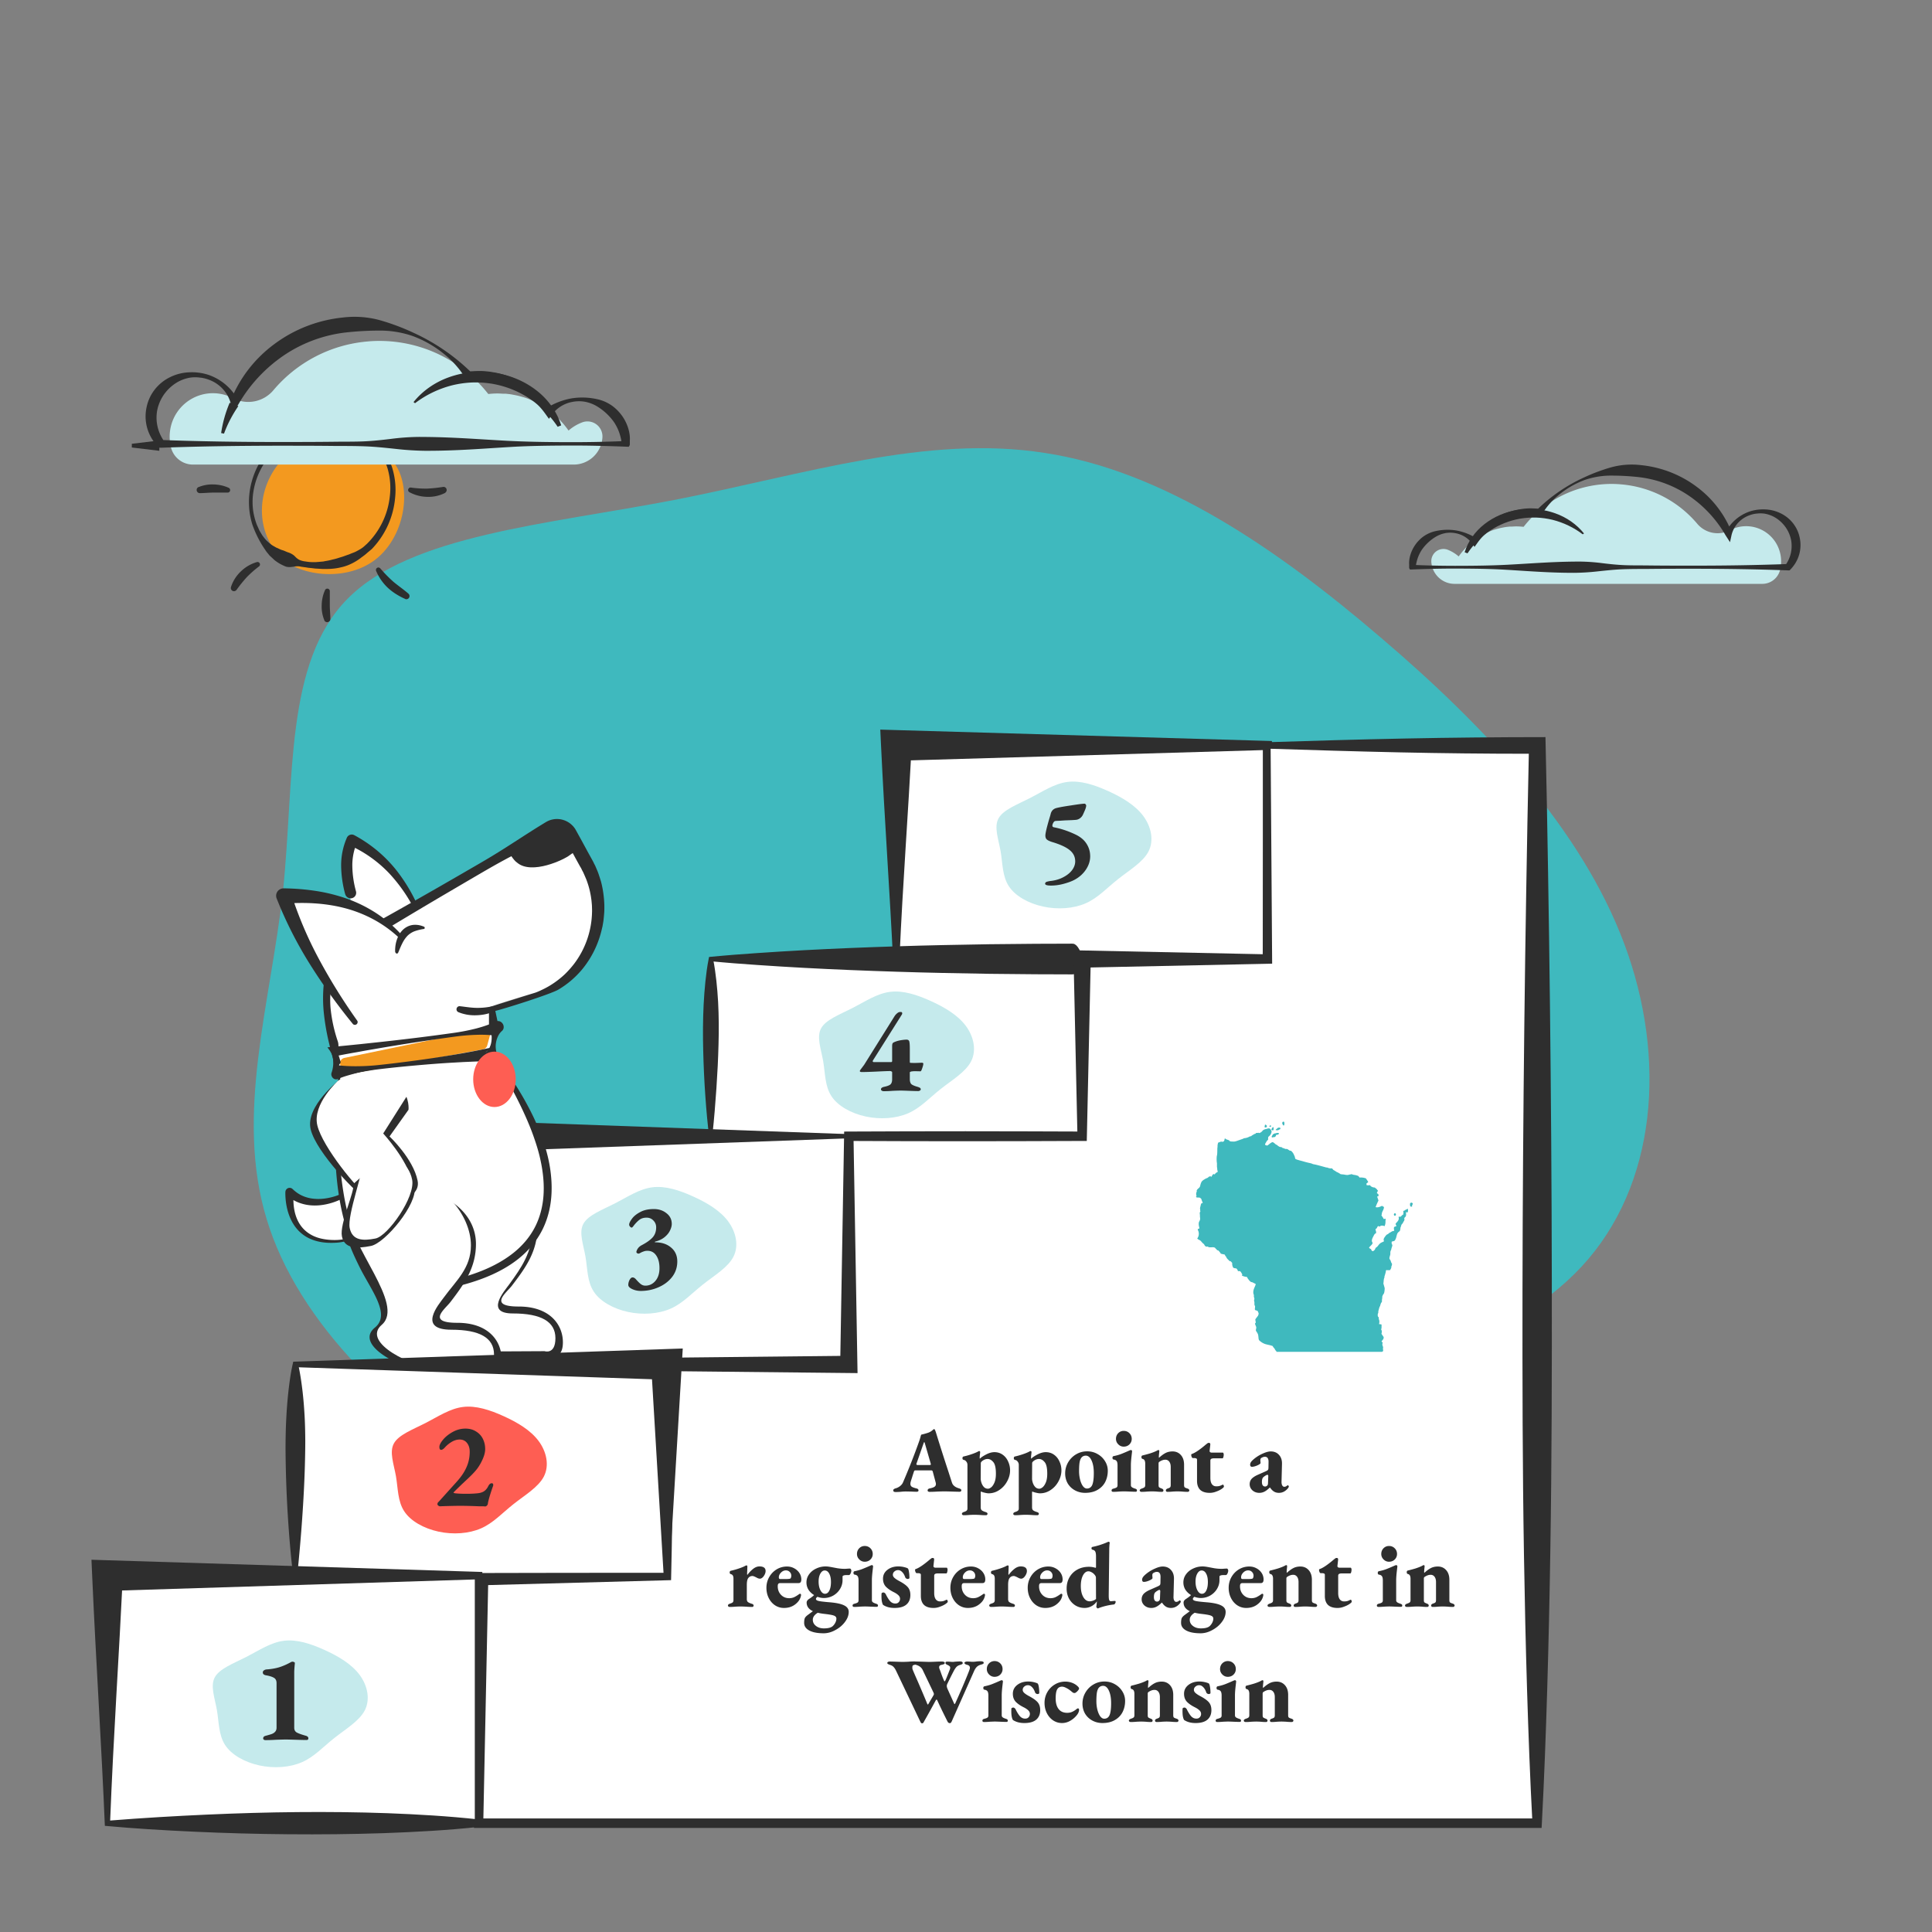 <svg xmlns="http://www.w3.org/2000/svg" xmlns:xlink="http://www.w3.org/1999/xlink" width="384" height="384"><rect width="100%" height="100%" fill="#808080" stroke="none"/><g transform="scale(.305)"><svg xmlns="http://www.w3.org/2000/svg" width="1259" height="1259" fill="none"><path fill="#3FB9BE" d="M899.649 415.35c68.49 58.33 130.891 124.92 158.811 199.64 27.92 74.71 21.37 157.53-27.89 210.51-49.261 52.98-141.211 76.11-220.501 108.91-79.16 32.33-144.94 74.03-224.07 84.83-79.13 10.79-171.6-9.34-249.72-51.39s-142.46-106.2-162.59-173.65c-20.56-68.08 2.39-139.16 10.67-212.97 7.71-73.97 1.06-149.57 42.02-190.91 41.09-41.8 129.52-48.4 213.94-64.69 83.85-16.45 163.69-42.57 240.55-30.46 76.99 11.66 150.86 62.02 218.78 120.18z"/><path fill="#F3991F" d="M247.969 361.78c-19.05 18.35-52.92 14.15-65.47.98-17.01-17.8-15.52-47.11 3.53-65.46 19.05-18.35 48.31-13.24 65.47-.98 17.16 12.26 15.51 47.11-3.53 65.46z"/><path fill="#2E2E2E" d="M242.269 357.81c-1.21 1.04-2.46 2.01-3.63 3.06-1.17 1.06-2.51 1.89-3.78 2.91a35.554 35.554 0 01-8.37 4.65c-1.49.57-3.02 1.02-4.59 1.34-1.55.38-3.12.64-4.7.78-1.57.17-3.14.25-4.72.23h-2.35l-2.34-.15-2.32-.13-2.31-.28-2.31-.23c-.75-.13-1.53-.26-2.31-.36l-2.31-.32c-.76-.19-1.55-.28-2.33-.3-.85.02-1.68.11-2.51.28-.85.09-1.74.23-2.59.25-.83.04-1.66-.08-2.48-.3-.77-.28-1.51-.66-2.27-1-1.51-.72-2.93-1.57-4.27-2.57-.68-.47-1.31-1.02-1.89-1.61-.62-.57-1.23-1.15-1.89-1.74-.66-.59-1.1-1.32-1.62-1.89-.55-.62-1.04-1.31-1.48-2.01a69.221 69.221 0 01-8.49-16.71 49.55 49.55 0 01-2.04-18.28 51.829 51.829 0 0115.27-32.82l3.5-3.08c1.21-.98 2.53-1.89 3.78-2.74 1.25-.85 2.68-1.61 4.01-2.44 1.32-.83 2.83-1.34 4.25-2.02 1.42-.68 2.97-1.06 4.46-1.59 1.49-.53 3.06-.76 4.61-1.15 1.55-.4 3.12-.51 4.69-.78 1.57-.26 3.16-.23 4.76-.34 1.6-.11 3.17.09 4.76.15 1.59.06 3.16.4 4.7.66 1.57.28 3.1.7 4.59 1.23 1.44.78 2.8 1.67 4.1 2.65 1.26.91 2.65 1.66 4.1 2.23l4.06 2.14c2.7 1.46 5.31 3.08 7.79 4.92a29.9 29.9 0 0110.11 15.53c1.7 6 2.23 12.26 1.57 18.45a55.138 55.138 0 01-15.21 33.38zm-3.21-3.35c8.3-8.15 13.57-18.9 14.91-30.46.77-5.75.43-11.62-1-17.24a27.8 27.8 0 00-8.71-14.42 41.065 41.065 0 00-7.37-4.73c-2.61-1.38-5.42-2.33-8.35-2.74-1.53 0-3.08.15-4.52 0-1.44-.15-2.78-.57-4.18-.78-1.4-.21-2.78-.53-4.18-.68-1.4-.15-2.8-.38-4.2-.49-1.4-.11-2.82-.25-4.24-.25-1.42 0-2.83 0-4.25.11s-2.84.26-4.21.57c-1.38.3-2.82.53-4.16.98-1.34.45-2.74.83-4.04 1.42-1.31.59-2.63 1.15-3.78 1.89s-2.44 1.53-3.59 2.38l-3.33 2.78a47.938 47.938 0 00-15.12 30.76c-.23 2.91-.17 5.85.17 8.76.4 2.89 1.08 5.73 2.04 8.49.45 1.38 1.15 2.67 1.7 4.01.55 1.34 1.42 2.54 2.12 3.78a31.43 31.43 0 002.68 3.39c1.02 1 2.12 1.95 3.25 2.84.55.42 1.14.79 1.76 1.12.61.32 1.14.7 1.76.98 1.32.49 2.38 1.21 3.78 1.59 1.4.38 2.45 1.04 3.78 1.46 1.33.42 2.55 1.06 3.65 1.89.57.47 1.11 1.08 1.7 1.63.59.51 1.21.95 1.89 1.32 1.34.59 2.76.95 4.21 1.08 1.43.26 2.87.4 4.33.42h2.17l2.17-.17 2.16-.19c.72 0 1.42-.25 2.14-.36 1.42-.21 2.82-.51 4.2-.89 1.38-.32 2.76-.64 4.1-1.1 1.34-.45 2.7-.76 4.01-1.29.65-.26 1.33-.45 1.89-.68.64-.19 1.28-.42 1.89-.7 1.27-.57 2.67-.96 3.9-1.63 1.23-.66 2.49-1.32 3.67-2.14 1.16-.78 2.12-1.78 3.2-2.71zM215.379 235.27a44.06 44.06 0 012.4 15.65 46.516 46.516 0 01-2.85 15.55c-.36.81-1.31 1.19-2.12.83-.6-.26-.98-.87-.97-1.51.36-5.03.66-9.95.55-14.85-.11-4.9-.57-9.78-1-14.76-.13-1.12.66-2.14 1.77-2.27.97-.11 1.89.47 2.19 1.4l.03-.04zM211.412 404.3a23.094 23.094 0 01-1.78-9.95c.06-3.41.81-6.75 2.21-9.86.4-.81 1.38-1.14 2.17-.74.53.26.89.79.91 1.4v9.16c0 2.99.34 5.94.36 9.06 0 1.15-.94 2.08-2.1 2.06-.81 0-1.53-.47-1.87-1.21l.1.08zM290.239 321.13c-3.65 1.87-7.69 2.8-11.8 2.65-4.06-.06-8.07-1.1-11.64-3.05-.77-.42-1.08-1.4-.64-2.18.32-.59.96-.93 1.62-.83 3.51.51 7.07.74 10.62.68 3.52-.17 7.01-.55 10.49-1.12 1.14-.08 2.12.78 2.19 1.91.06.74-.31 1.46-.93 1.87l.09.07zM129.29 317.48c3.13-1.32 6.54-1.93 9.94-1.78 3.4.06 6.75.81 9.85 2.21.81.4 1.13 1.38.74 2.18-.26.53-.79.89-1.4.91h-9.15c-2.99 0-5.93.34-9.05.36-1.15 0-2.08-.95-2.06-2.1 0-.81.47-1.53 1.21-1.87l-.08.09zM264.082 390.31c-2.02-.87-3.97-1.91-5.84-3.08a36.806 36.806 0 01-5.39-4.07 32.264 32.264 0 01-7.75-11.12c-.34-.81.06-1.76.87-2.1.62-.25 1.32-.09 1.79.4 2.67 3.12 5.52 6.03 8.58 8.76 3.06 2.59 6.56 4.92 9.83 7.79.85.76.94 2.06.19 2.91-.59.66-1.55.89-2.36.53l.08-.02zM147.469 267.98a23.04 23.04 0 018.28 5.79c2.36 2.44 4.19 5.35 5.38 8.53.3.85-.15 1.78-1 2.06-.57.19-1.21.06-1.65-.34-2.29-2.19-4.33-4.39-6.52-6.41-2.19-2.02-4.44-3.95-6.66-6.15-.79-.81-.79-2.14.04-2.95.57-.57 1.42-.74 2.17-.45l-.04-.08zM150.51 382.58c1.25-3.9 3.48-7.42 6.46-10.22 2.93-2.84 6.5-4.92 10.41-6.07.85-.25 1.74.26 1.99 1.12.17.62-.04 1.31-.57 1.7a68.54 68.54 0 00-8 7.04 91.39 91.39 0 00-6.62 8.21c-.64.95-1.93 1.19-2.85.55-.79-.53-1.09-1.55-.77-2.44l-.05.11zM266.882 271.24a23.175 23.175 0 01-5.78 8.29c-2.44 2.36-5.35 4.2-8.53 5.41-.85.3-1.77-.15-2.06-1a1.68 1.68 0 01.34-1.65c2.19-2.29 4.38-4.33 6.41-6.53 2.02-2.19 3.95-4.45 6.14-6.66.81-.79 2.14-.79 2.95.04.57.57.74 1.42.45 2.18l.08-.08z"/><path fill="#C5EAEC" d="M950.579 362.61c.41-.59.85-1.17 1.28-1.74l.48-.61c.43-.55.88-1.09 1.34-1.61l.52-.57c.48-.52.95-1.07 1.45-1.57.18-.17.36-.35.52-.54.98-1.37 2.23-2.52 3.69-3.37.75-.46 1.48-.97 2.17-1.52l1.43-.96 1.11-.7 1.41-.8 1.3-.7 1.34-.67 1.78-.78 1.37-.57c.78-.3 1.58-.59 2.39-.83l1.13-.33 1.89-.5 1.21-.26 1.91-.37 1.19-.2 2.17-.24h1.04c1.06 0 2.17-.13 3.21-.13 1.66 0 3.32.1 4.97.28a72.876 72.876 0 0125.491-20.61 72.771 72.771 0 0131.91-7.35c2.17 0 4.34.11 6.31.3 9.55.82 18.84 3.53 27.35 7.96a72.957 72.957 0 0122.23 17.85 17.327 17.327 0 0021.27 3.98c3.25-1.69 6.87-2.56 10.53-2.55 3.67.01 7.27.91 10.52 2.62a22.82 22.82 0 018.12 7.19c2.09 3.02 3.42 6.5 3.89 10.14.39 2.99.19 6.02-.58 8.94-.72 2.52-2.24 4.74-4.34 6.31a11.91 11.91 0 01-7.27 2.38H947.929a15.11 15.11 0 01-10.45-4.16 15.258 15.258 0 01-4.73-10.23c-.07-1.33.19-2.66.77-3.86a7.85 7.85 0 012.53-3.01 7.96 7.96 0 013.66-1.42c1.32-.16 2.66.02 3.89.52a24.83 24.83 0 016.98 4.29z"/><path fill="#2E2E2E" d="M918.909 371.16a2.28 2.28 0 01-.61-1.18v-2.17a11.8 11.8 0 010-1.88c.09-1.26.3-2.52.63-3.74 1.35-4.95 4.33-9.33 8.48-12.45 2.06-1.49 4.37-2.62 6.83-3.32 4.75-1.25 9.72-1.51 14.57-.76 4.89.85 9.54 2.68 13.67 5.37l-3.27.34c4.88-6.88 11.54-12.37 19.31-15.9a48.28 48.28 0 0112.2-3.61c1.04-.19 2.1-.32 3.16-.4 1.06-.13 2.16-.17 3.18-.19 2.16 0 4.321.17 6.381.25l-1.92.8a106.67 106.67 0 0130.66-21.14c5.74-2.69 11.69-4.92 17.8-6.66a50.915 50.915 0 0119.35-1.42c13.07 1.31 25.53 6.11 36 13.87 10.41 7.63 18.42 17.95 23.14 29.81l-3.98.15c3.15-6.21 8.6-11.02 15.24-13.45 3.27-1.14 6.74-1.65 10.21-1.52 3.56.08 7.06.91 10.25 2.45 3.32 1.57 6.21 3.9 8.42 6.78 2.22 2.88 3.69 6.24 4.31 9.8.68 3.54.49 7.2-.54 10.66-1.04 3.46-2.9 6.63-5.42 9.26l-.74.78h-.93c-20.52-.74-40.93-1.04-61.41-1.06-10.25 0-20.48 0-30.75.13-5.15 0-10.25 0-15.44.19-5.19.19-10.55.76-15.96 1.33-5.3.62-10.62.96-15.96 1.01-5.17 0-10.31-.11-15.37-.32-10.14-.4-20.001-1.16-29.881-1.73-9.88-.57-20.04-.68-30.27-.72-10.24-.06-20.53.21-31.34.64zm3.05-2.99c9.69.42 19.7.59 29.88.55 10.18-.04 20.46-.17 30.94-.72 10.49-.55 21.061-1.33 31.331-1.73 5.15-.21 10.21-.3 15.14-.32 4.9.05 9.79.38 14.64 1.01 4.8.59 9.67 1.12 14.66 1.33 4.99.21 10.1.13 15.14.19 10.12.13 20.28.13 30.45.13 20.33 0 40.72-.32 61-1.06l-1.66.76a21.3 21.3 0 003.74-16.25c-1.09-5.68-4.41-10.71-9.23-14.04-2.5-1.74-5.38-2.88-8.41-3.34-1.55-.19-3.12-.19-4.67 0-1.56.13-3.1.47-4.56 1.01-2.93 1-5.56 2.71-7.65 4.96a18.106 18.106 0 00-4.29 7.93l-1.02 4.74-2.96-4.59c-5.84-10.15-13.93-18.89-23.68-25.58-9.64-6.58-20.77-10.76-32.43-12.18-5.87-.67-11.78-1.01-17.69-1.04-6.1-.09-12.17.88-17.93 2.85a58.089 58.089 0 00-15.87 8.92 50.265 50.265 0 00-12 13.4l-.48.8h-1.47c-1.92 0-3.871-.32-5.801-.23-.97 0-1.95 0-2.9.17-.96.07-1.92.19-2.88.36-3.82.6-7.55 1.7-11.07 3.28-7.06 3.21-13.12 8.2-17.56 14.46l-1.75 2.45-1.54-2.11c-2.59-3.61-6.54-6.06-10.98-6.83-2.21-.42-4.49-.42-6.7 0-2.17.45-4.25 1.26-6.14 2.39a29.993 29.993 0 00-9.02 8.46 25.54 25.54 0 00-2.68 5.45c-.33.97-.6 1.96-.82 2.96-.14.5-.23 1.01-.28 1.52 0 .25 0 .51-.11.76V369.24c-.1-.39-.32-.75-.63-1.01l-.06-.06z"/><path fill="#2E2E2E" d="M1031.41 348.2c-5.72-4.38-12.39-7.6-19.57-9.43-3.49-.85-7.06-1.35-10.67-1.49-3.571-.1-7.151.14-10.671.73-7.02 1.25-13.65 3.91-19.43 7.78-5.91 4.01-10.93 9.04-14.76 14.81l-1.86-.73c2.26-7.15 6.76-13.52 12.93-18.33 6.3-4.92 13.96-8.14 22.13-9.31 8.08-1.23 16.361-.44 23.991 2.28 7.47 2.65 13.96 7.2 18.73 13.12l-.82.57z"/><path fill="#C5EAEC" d="M370.502 280.58c-.51-.73-1.05-1.45-1.58-2.15l-.59-.75c-.54-.68-1.09-1.35-1.66-1.99l-.65-.7c-.59-.65-1.18-1.32-1.8-1.94-.23-.21-.44-.44-.64-.67-1.21-1.7-2.76-3.12-4.56-4.17-.93-.58-1.83-1.2-2.68-1.88l-1.77-1.18-1.37-.86-1.75-1-1.61-.86-1.66-.83-2.2-.97-1.69-.7c-.97-.38-1.96-.73-2.95-1.02l-1.4-.4-2.33-.62-1.5-.32-2.36-.46-1.48-.24-2.68-.3h-1.29c-1.32 0-2.68-.16-3.97-.16-2.06.01-4.1.12-6.14.35a90.317 90.317 0 00-31.54-25.51 90.092 90.092 0 00-39.49-9.09c-2.68 0-5.36.13-7.81.38a90.053 90.053 0 00-33.84 9.85 90.405 90.405 0 00-27.5 22.09 21.424 21.424 0 01-12.3 7.08c-4.78.89-9.72.13-14.02-2.16-4.03-2.09-8.5-3.17-13.03-3.16-4.53.01-9 1.12-13.01 3.24a28.289 28.289 0 00-10.05 8.9 28.213 28.213 0 00-4.81 12.55c-.48 3.7-.23 7.45.73 11.06a14.802 14.802 0 0014.36 10.76h247.92c4.81.01 9.44-1.84 12.93-5.15 3.5-3.31 5.59-7.85 5.85-12.66.09-1.65-.24-3.29-.95-4.77a9.713 9.713 0 00-3.12-3.72 9.831 9.831 0 00-4.53-1.76c-1.64-.19-3.29.03-4.81.65-3.19 1.22-6.11 3-8.67 5.24z"/><path fill="#2E2E2E" d="M409.691 291.15c.39-.41.65-.92.75-1.47v-2.69c.06-.77.06-1.55 0-2.33a24.35 24.35 0 00-.78-4.63c-1.66-6.13-5.35-11.54-10.49-15.41a27.014 27.014 0 00-8.46-4.11 44.569 44.569 0 00-18.03-.94 45.077 45.077 0 00-16.91 6.64l4.04.42c-6.04-8.52-14.28-15.31-23.9-19.67-4.8-2.15-9.88-3.65-15.09-4.47-1.29-.23-2.6-.4-3.91-.5-1.31-.16-2.68-.21-3.93-.24-2.68 0-5.35.21-7.89.31l2.38.99a132.117 132.117 0 00-37.94-26.16c-7.1-3.33-14.46-6.09-22.02-8.24a62.801 62.801 0 00-23.95-1.75c-16.18 1.62-31.59 7.56-44.55 17.16-12.88 9.44-22.8 22.22-28.63 36.89l4.93.18c-3.9-7.68-10.65-13.63-18.87-16.64a34.309 34.309 0 00-12.63-1.88c-4.4.1-8.73 1.13-12.68 3.03a28.422 28.422 0 00-10.42 8.39 27.754 27.754 0 00-5.34 12.12c-.84 4.39-.61 8.9.67 13.19 1.28 4.28 3.58 8.21 6.71 11.46l.91.97h1.15c25.39-.92 50.65-1.28 75.99-1.31 12.68 0 25.34 0 38.05.16 6.37 0 12.69 0 19.1.24 6.42.24 13.06.94 19.75 1.65 6.55.76 13.15 1.18 19.75 1.26 6.4 0 12.77-.13 19.03-.39 12.55-.5 24.75-1.44 36.98-2.15 12.23-.71 24.81-.84 37.46-.89 12.65-.05 25.39.29 38.77.81zm-3.78-3.69c-11.99.52-24.38.73-36.98.68-12.6-.05-25.31-.21-38.29-.89s-26.06-1.65-38.77-2.14c-6.37-.26-12.63-.37-18.73-.39-6.06.06-12.11.48-18.12 1.26-5.94.73-11.96 1.39-18.14 1.65s-12.49.16-18.73.24c-12.52.16-25.1.16-37.68.16-25.15 0-50.39-.39-75.48-1.31l2.06.94a26.44 26.44 0 01-4.37-9.61c-.8-3.45-.88-7.03-.26-10.51 1.35-7.02 5.45-13.25 11.43-17.37 3.09-2.15 6.66-3.56 10.41-4.13 1.92-.24 3.86-.24 5.78 0 1.93.16 3.83.59 5.65 1.26 3.63 1.24 6.88 3.35 9.46 6.14 2.58 2.79 4.41 6.16 5.31 9.82l1.26 5.86 3.67-5.68c7.22-12.56 17.24-23.37 29.3-31.65 11.93-8.14 25.7-13.31 40.14-15.07a200.1 200.1 0 0121.89-1.28 65.26 65.26 0 0122.18 3.53 71.542 71.542 0 0119.64 11.04 62 62 0 0114.85 16.59l.59.99h1.82c2.38 0 4.79-.39 7.17-.29 1.2 0 2.41 0 3.59.21 1.19.09 2.38.24 3.56.45 4.73.75 9.34 2.11 13.7 4.05 8.74 3.97 16.24 10.15 21.73 17.89l2.17 3.03 1.9-2.62c3.21-4.46 8.1-7.5 13.59-8.45 2.74-.52 5.55-.52 8.29 0 2.69.55 5.26 1.55 7.6 2.96a37.29 37.29 0 0111.16 10.46c1.37 2.12 2.49 4.38 3.32 6.75.4 1.2.74 2.43 1.02 3.66.17.62.28 1.25.35 1.88 0 .31 0 .63.14.94V288.83c.12-.49.39-.93.77-1.26l.05-.11z"/><path fill="#2E2E2E" d="M145.979 282.57c2.31-6.25 5.44-12.26 9.33-17.92l-5.63-2.23c-2.72 6.4-4.59 13.04-5.57 19.8l1.87.35zM270.479 262.75c7.08-5.42 15.33-9.4 24.21-11.67 4.32-1.05 8.74-1.67 13.2-1.84a67.8 67.8 0 0113.2.91c8.69 1.55 16.89 4.84 24.05 9.63 7.31 4.97 13.52 11.19 18.27 18.33l2.3-.91c-2.8-8.84-8.36-16.73-15.99-22.69-7.8-6.09-17.28-10.08-27.39-11.52-9.99-1.52-20.25-.55-29.69 2.82-9.24 3.28-17.28 8.91-23.17 16.23l1.01.71zM85.91 291.62l17.91 2.15v-6.72l-17.91 2.15v2.42z"/><path fill="#fff" d="M825.907 485.77h-241.77v139.2h241.77v-139.2z"/><path fill="#2E2E2E" d="M586.238 622.88l119.92-.64c39.92-.16 79.8-.23 119.75-.23l-2.96 2.96v-139.2l2.96 2.96-241.77 7.04 10-10c-1.17 22.02-2.58 44.29-4.01 67.12-1.43 22.81-2.83 46.2-3.89 69.99zm-4.2 4.19c-1.07-22.61-2.46-45.63-3.89-69.22-1.43-23.57-2.85-47.7-4.01-72.08l-.49-10.31 10.49.31 241.77 7.04 2.96.09v145.04h-2.96c-40.64 0-81.34-.07-122.02-.23l-121.85-.64z"/><path fill="#fff" d="M705.19 624.97H463.25v115.47h241.94V624.97z"/><path fill="#2E2E2E" d="M464.28 739.42c80.41-.25 160.61-.44 240.91-.43l-1.45 1.45V624.97l1.45 1.46c-.16.5-.31 1.07-.47 1.51l-.47 1.27c-.31.68-.63 1.48-.95 2.02-.63 1.17-1.26 1.98-1.89 2.6-.63.59-1.26.94-1.89 1.08-.63.12-1.26.04-1.89.06l-7.56-.03-15.12-.05-30.24-.29c-20.16-.33-40.32-.7-60.49-1.37-20.16-.64-40.32-1.44-60.49-2.53-10.08-.57-20.16-1.13-30.24-1.86l-15.12-1.1c-5.04-.44-10.08-.81-15.12-1.32l1.45-1.45c.98 4.77 1.6 9.45 2.13 14.11.51 4.65.88 9.26 1.14 13.86.49 9.2.53 18.37.27 27.7-.24 9.32-.7 18.75-1.37 28.47-.65 9.73-1.47 19.7-2.59 30.31zm-2.05 2.05c-1.11-8.64-1.94-17.91-2.6-27.43-.67-9.52-1.13-19.34-1.37-29.27-.26-9.92-.22-19.99.27-30.04.26-5.02.63-10.03 1.14-15.01.53-4.97 1.15-9.91 2.13-14.76l.27-1.34 1.19-.12c5.04-.51 10.08-.88 15.12-1.32l15.12-1.1c10.08-.73 20.16-1.29 30.24-1.86 20.16-1.08 40.32-1.89 60.49-2.53 20.16-.67 40.32-1.04 60.49-1.37l30.24-.29 15.12-.05 7.56-.03c.63.02 1.26-.06 1.89.06.63.13 1.26.49 1.89 1.08.63.62 1.26 1.43 1.89 2.6.32.54.63 1.34.95 2.02l.47 1.27c.16.44.32 1.01.47 1.51l1.46 1.46v116.92h-1.46c-80.99.05-162.09-.14-242.97-.4z"/><path fill="#fff" d="M553.119 740.45h-241.26v148.69h241.26V740.45z"/><path fill="#2E2E2E" d="M312.819 888.17c80.2-.24 160.2-.41 240.3-.4l-1.37 1.37V740.45l1.37 1.37-241.26 8.63 10-10c-1.43 23.6-3.11 47.56-4.75 72.17-1.64 24.6-3.16 49.86-4.29 75.55zm-1.93 1.94c-1.12-23.87-2.65-48.17-4.28-73.14-1.64-24.95-3.32-50.56-4.75-76.52l-.57-10.38 10.57.38 241.26 8.63 1.37.05v151.38h-1.37c-80.74.01-161.59-.17-242.23-.4z"/><path fill="#fff" d="M1001.7 485.77H825.913v139.2h-120.71v115.48h-152.08v148.69h-118.81v137.62h-122.45v161.34H1001.7V485.77z"/><path fill="#2E2E2E" d="M996.282 491.2c-28.01-.01-56.02-.3-84.34-.91-28.31-.6-56.971-1.49-86.031-2.41l2.101-2.1.98 139.2.02 3.01-3.101.07-120.709 2.53 5.61-5.61-2.53 115.47-.07 3.06-3.01.01-38.02.13-38.02.06-38.02-.05c-12.67-.01-25.35-.05-38.02-.14l3.07-3.07 2.54 148.69.1 5.67-5.71-.06-118.81-1.24 4.38-4.38c0 22.94-.12 45.87-.32 68.81-.07 11.47-.21 22.94-.35 34.4-.16 11.47-.35 22.94-.64 34.4l-.07 2.99-3 .08-122.45 3.31 6.38-6.38-3.31 161.35-3.07-3.07h689.848l-3.068 3.07c-1.56-29.17-2.63-58.21-3.52-87.19-.88-28.97-1.52-57.88-1.99-86.76-.97-57.74-1.051-115.46-.971-173.26.1-57.8.521-115.68 1.201-173.87.36-29.11.73-58.24 1.25-87.56l.77-44.02.9-44.23zm10.848-10.85l.91 43.54.77 43.78c.52 29.21.89 58.6 1.25 88.02.68 58.87 1.11 118.04 1.2 177.3.08 59.26 0 118.59-.97 177.9-.46 29.65-1.11 59.27-1.99 88.82-.89 29.55-1.96 59.04-3.52 88.4l-.16 3.07H308.852l-.06-3.07-3.31-161.35-.13-6.56 6.52.18 122.45 3.31-3.07 3.07c-.29-11.47-.48-22.94-.64-34.4-.14-11.47-.28-22.94-.35-34.4-.2-22.94-.32-45.87-.32-68.81v-4.33l4.38-.05 118.81-1.24-5.61 5.61 2.54-148.69.05-3.05 3.02-.02c12.67-.08 25.35-.12 38.02-.14l38.02-.05 38.02.06 38.02.13-3.07 3.07-2.53-115.47-.13-5.73 5.73.12 120.71 2.53-3.07 3.07.98-139.2.01-2.03 2.08-.07c29.539-.93 59.48-1.82 89.77-2.41 30.26-.61 60.84-.9 91.438-.91z"/><path fill="#fff" d="M221.664 780.01s-19.14 9.49-32.9-3.08c0 0-3.61 32.08 28.16 32.08s4.74-29 4.74-29z"/><path fill="#2E2E2E" d="M221.393 781.54c.16.04.34.05.51.02.09-.01.17-.03.25-.06.09-.03.16-.07.13-.05l-.07.03-.14.07-.26.13-.52.25-1.05.46c-.7.3-1.41.57-2.13.83-1.43.51-2.89.95-4.38 1.3-2.97.71-6.05 1.12-9.19 1.05-3.13-.05-6.31-.58-9.33-1.69-3.04-1.07-5.85-2.81-8.33-4.88l4.67-1.76c-.13.73-.22 1.7-.28 2.57-.06.9-.08 1.8-.06 2.71.04 1.81.19 3.62.5 5.4.59 3.56 1.8 7.02 3.77 10.01 1.94 3 4.72 5.43 7.95 7.09 3.24 1.69 6.92 2.52 10.65 2.88 3.73.32 7.59.27 11.16-.64 1.76-.48 3.47-1.24 4.7-2.49 1.26-1.23 1.83-2.99 1.81-4.79.01-1.81-.53-3.63-1.22-5.36-.69-1.74-1.64-3.38-2.66-4.97-1.04-1.58-2.18-3.1-3.41-4.53-.62-.72-1.24-1.43-1.91-2.1-.33-.34-.66-.68-1-1l-.51-.48-.26-.24-.13-.12-.03-.03-.01-.01.12.12c.18.15.43.26.66.28zm.55-3.06a1.919 1.919 0 01.93.57l.02.02.03.04.11.15.22.3.43.6.85 1.2 1.66 2.43c1.08 1.64 2.12 3.29 3.06 5 .96 1.7 1.81 3.48 2.52 5.32.69 1.85 1.21 3.8 1.24 5.84.01 1.02-.13 2.06-.47 3.05-.35.99-.91 1.91-1.62 2.69-1.44 1.56-3.36 2.46-5.26 3.05-3.86 1.13-7.81 1.27-11.73 1.16-3.93-.17-7.91-.91-11.63-2.53-3.73-1.6-7.07-4.22-9.59-7.49-2.52-3.27-4.21-7.1-5.29-11.03-.53-1.97-.91-3.98-1.15-6-.12-1.01-.2-2.03-.26-3.06-.05-1.05-.09-2.01-.03-3.19l.02-.12a2.767 2.767 0 014.66-1.64c1.87 1.8 4 3.35 6.4 4.4 2.39 1.08 5 1.73 7.7 1.96 2.7.25 5.47.1 8.21-.36a38.844 38.844 0 006.09-1.53l.98-.35.48-.19.23-.1.11-.05.06-.02.16-.07c.09-.03.18-.06.28-.08.21.01.41.01.58.03zM306.4 764.34c21.83 0 43.78 14.1 43.78 35.71 0 15.61-7.81 26.3-16.63 37.83-3.57 4.67-15.74 13.54 4.53 13.54s28.74 11.87 28.74 23.31-7.8 8.89-7.8 8.89-44.7.24-60.29.24c-15.59 0-44.7-15.91-29.63-28.2 28.35-23.09-48.53-91.32 37.3-91.32z"/><path fill="#fff" d="M307.381 758.47c19.76 0 39.52 21.97 39.52 42.53 0 14.85-7.07 25.02-15.06 35.99-3.24 4.45-16 18.94 2.35 18.94s27.76 5.24 27.76 16.12-7.06 8.46-7.06 8.46-40.46.23-54.58.23c-14.11 0-40.46-15.14-26.82-26.83 25.68-21.97-43.8-95.44 33.89-95.44z"/><path fill="#fff" d="M321.663 688.14s27.06 36.02 33.57 69.68c7.69 39.74-10.11 71.5-74.24 81.33-80.92 12.39-58.8-147.1-58.8-147.1l99.47-3.91z"/><path fill="#2E2E2E" d="M321.882 687.69c.36.29.33.35.43.44l.24.29.48.59.96 1.18c.63.79 1.27 1.58 1.88 2.39a192.7 192.7 0 013.63 4.88c2.35 3.3 4.65 6.64 6.81 10.09 4.35 6.85 8.31 13.98 11.79 21.36 1.72 3.7 3.32 7.47 4.76 11.31 1.42 3.85 2.66 7.77 3.69 11.77 1.03 4 1.83 8.07 2.31 12.19.5 4.12.72 8.28.58 12.46-.25 8.34-2.07 16.79-5.82 24.39-3.73 7.62-9.36 14.21-15.92 19.4-6.57 5.21-14 9.11-21.65 12.14-7.67 3.03-15.59 5.23-23.58 6.88-4.01.83-7.99 1.52-12.07 2.1-4.13.57-8.37.72-12.58.31-4.21-.4-8.39-1.39-12.32-3.03-3.93-1.63-7.59-3.91-10.8-6.66-6.46-5.51-11.11-12.66-14.56-20.13-3.45-7.5-5.78-15.39-7.51-23.35-3.43-15.95-4.39-32.23-4.37-48.39.08-16.18 1.15-32.32 3.43-48.33.03-.24.24-.42.48-.43l99.71-3.85zm-.43.9l-99.23 3.95.48-.43c-.9 7.98-1.4 16.03-1.77 24.06-.35 8.04-.47 16.08-.3 24.11.17 8.03.63 16.05 1.48 24.02.87 7.96 2.03 15.89 3.83 23.66 1.8 7.76 4.19 15.39 7.6 22.49 3.4 7.08 7.88 13.68 13.81 18.57 2.95 2.44 6.25 4.43 9.79 5.83 3.53 1.41 7.29 2.24 11.11 2.55 3.82.3 7.7.14 11.54-.42 3.9-.58 7.85-1.31 11.73-2.14 7.77-1.67 15.43-3.86 22.74-6.82 7.3-2.94 14.25-6.73 20.32-11.55 6.06-4.82 11.12-10.82 14.48-17.71 3.37-6.89 5.03-14.56 5.24-22.31.25-7.76-.88-15.61-2.72-23.23-.94-3.82-2.11-7.59-3.41-11.33-1.28-3.75-2.72-7.45-4.29-11.11-3.12-7.33-6.67-14.49-10.45-21.56-1.91-3.52-3.85-7.03-5.89-10.49-1.01-1.73-2.03-3.47-3.08-5.18l-1.57-2.58-.8-1.28-.4-.64-.2-.32c-.07-.08-.25-.23-.04-.14z"/><path fill="#fff" d="M230.63 598.66c-3.28-12.38-4.94-37.34-.37-47.6 18.65 9.19 33.66 24.7 43.87 48.5"/><path fill="#2E2E2E" d="M224.943 582.68a73.123 73.123 0 01-2.63-18.18 44.906 44.906 0 013.68-18.48l.04-.1c.37-.85 1.07-1.51 1.94-1.85.87-.33 1.83-.31 2.68.08l.23.11c5.1 2.73 9.93 5.96 14.41 9.63 4.45 3.65 8.53 7.74 12.19 12.19 7.14 8.86 12.84 18.79 16.89 29.43.11.31.1.66-.03.97-.13.3-.37.55-.68.68-.31.13-.65.14-.96.03-.31-.11-.57-.34-.73-.64-4.58-9.97-10.7-19.15-18.13-27.2a81.966 81.966 0 00-26.08-18.55l4.89-1.76a37.307 37.307 0 00-3.05 15.5c.1 5.53.91 11.02 2.39 16.35.12.46.15.94.08 1.41-.07.47-.22.93-.46 1.34-.24.41-.56.77-.94 1.05-.38.29-.81.49-1.27.61-.46.12-.94.15-1.41.08-.47-.07-.92-.23-1.34-.47-.41-.24-.77-.57-1.06-.95-.29-.38-.5-.82-.62-1.28h-.03z"/><path fill="#fff" d="M306.3 687.77l15.15-1.88-.86-28.16 25.15-7.81c37.56-9.67 55.44-52.71 36.56-86.88l-10.9-19.71a9.64 9.64 0 00-2.47-2.92 9.803 9.803 0 00-3.4-1.74 9.57 9.57 0 00-7.4.94l-137.27 79.81c-11.59 20.26-6.54 55.33 1.13 78.8l84.31-10.45z"/><path fill="#2E2E2E" d="M375.24 543.62c-6.58-6.73-21.48-2.43-25.17-1.13-7.42 2.61-11.14 8.94-17.01 13.31-.29.22-.58.5-.45 1.02.08.32.31.65.53.97 1.14 1.66 2.4 3.43 3.95 4.45 9.5 7.95 30.59-2.04 34.25-5.01 2.57-2.09 8.22-3.74 6.31-9.54-.54-1.68-1.37-3.01-2.41-4.07z"/><path fill="#fff" d="M324.742 653.47c7.2.83 14.47-.4 20.98-3.53l-20.98 3.53z"/><path fill="#2E2E2E" d="M299.762 655.72c3.46.38 6.77.96 10.15 1.06 3.38.1 6.76-.18 10.08-.84.46-.09.94-.01 1.33.23.4.25.69.63.83 1.08.14.45.09.93-.12 1.35-.21.42-.56.75-1 .91-1.77.7-3.61 1.22-5.48 1.57-1.88.34-3.78.52-5.7.54-3.81.1-7.6-.59-11.14-2.03-.44-.19-.81-.54-1.02-.98a2.06 2.06 0 01-.14-1.4c.12-.47.41-.88.8-1.16a2 2 0 011.36-.35l.05.02z"/><path fill="#F3991F" d="M224.443 689.41l91.34-18.9c.54-.11 1.09-.09 1.6.06.51.14.97.41 1.33.77.36.36.61.81.74 1.31.12.5.12 1.02-.02 1.54l-1.92 7.09a3.46 3.46 0 01-1.03 1.66c-.5.45-1.13.76-1.8.89l-88.6 16.39c-.85.16-1.71 0-2.39-.44a2.88 2.88 0 01-1.28-1.92l-.79-4.58c-.07-.41-.06-.84.04-1.26.1-.42.29-.82.55-1.18.26-.36.59-.67.98-.92s.81-.42 1.25-.51z"/><path fill="#2E2E2E" d="M213.371 682.51c4.86-.44 9.62-.9 14.33-1.37l7.05-.71 6.98-.75c9.29-.97 18.39-2.02 27.44-3.11 9.05-1.09 17.98-2.28 26.9-3.53 4.45-.65 8.82-1.47 13.16-2.55 4.43-1.07 8.75-2.51 12.91-4.3l1.26-.57c.71-.31 1.54-.32 2.32-.03.78.29 1.46.87 1.92 1.61.46.75.67 1.63.58 2.47-.08.84-.46 1.58-1.05 2.1-1.11.97-2.02 2.18-2.66 3.56-.59 1.24-1.02 2.57-1.26 3.97-.26 1.39-.3 2.83-.13 4.28.16 1.64.66 3.26 1.46 4.75.18.34.29.72.3 1.1.02.38-.06.74-.21 1.06-.15.32-.39.58-.67.77-.29.18-.62.28-.98.29l-1.68-.02c-4.27.01-8.53.11-12.77.28l-6.36.27-6.34.36c-8.46.47-16.87 1.13-25.28 1.89-8.41.75-16.79 1.6-25.13 2.63-4.16.56-8.3 1.29-12.39 2.22-2.05.46-4.08.98-6.11 1.57-2.02.59-4.03 1.24-6.01 2.05l-.97.39c-.5.21-1.07.24-1.63.1-.56-.14-1.08-.46-1.5-.91-.42-.45-.72-1-.86-1.6-.14-.6-.11-1.2.08-1.74.46-1.3.78-2.66.95-4.06.15-1.17.19-2.36.12-3.56-.06-1.16-.24-2.33-.53-3.48-.27-.78-.63-1.53-1.07-2.24-.24-.43-.5-.91-.88-1.4-.38-.53-.8-1.1-1.29-1.79zm7.12 5.35c-.27-.11-.56-.14-.84-.11-.19.01-.37.09-.51.23a1.259 1.259 0 00-.27 1.09c.24 1.06.57 2.1 1.01 3.1.45 1.07 1.01 2.09 1.68 3.04a9.821 9.821 0 002.51 2.55l-4.89-3.73c2.2.34 4.38.52 6.53.64 2.16.12 4.31.17 6.45.16 4.27-.01 8.51-.22 12.71-.6 8.38-.85 16.73-1.89 25.06-3a715.88 715.88 0 0024.92-3.74l6.21-1.05 6.19-1.14c4.13-.77 8.24-1.6 12.33-2.53l-3.22 3.22a9.286 9.286 0 002.77-3.53c.58-1.23.96-2.57 1.13-3.98.19-1.42.2-2.87.03-4.33-.18-1.62-.63-3.22-1.35-4.72l5.04 5.58c-4.56-.61-9.12-.83-13.63-.65-4.51.14-8.98.52-13.37 1.1a1734.2 1734.2 0 00-26.18 3.78c-8.65 1.35-17.23 2.73-25.64 4.19l-6.3 1.08-6.2 1.14c-4.14.7-8.23 1.46-12.25 2.26l.08-.05z"/><path fill="#2E2E2E" d="M222.06 692.29l-1.04-3.45c-1.33-3.12.2-6.98-.88-10.18a96.7 96.7 0 01-4.5-19.65c-.82-6.65-.52-13.39.89-19.93a42.194 42.194 0 017.36-16.38c21.35-13.38 42.95-26.31 64.64-39.11l16.47-9.66c5.51-3.2 11.02-6.47 16.52-9.58 11.07-6.28 22.52-11.93 33.73-17.98l5.23-2.89c.22-.06.41-.16.59-.27.39-.16.79-.26 1.2-.32.83-.11 1.68-.02 2.48.26.79.29 1.51.76 2.08 1.38.15.14.26.34.4.48l.15.28c.07.12.14.24.2.36l1.16 2.1 2.32 4.2 4.63 8.5 2.33 4.21c.44.7.81 1.32 1.1 2 .29.68.72 1.31 1.02 1.99.61 1.34 1.2 2.71 1.78 4.09.58 1.37 1.02 2.79 1.48 4.21.86 2.85 1.5 5.77 1.89 8.73l.16 1.11.1 1.11c.07.73.15 1.47.19 2.22.04 1.49.13 2.99.06 4.48-.29 12.13-4.37 23.84-11.66 33.47a64.64 64.64 0 01-6.03 6.77 57.071 57.071 0 01-7.09 5.7 53.695 53.695 0 01-7.94 4.53c-1.38.69-2.82 1.31-4.23 1.81-1.41.5-27.31 8.21-28.81 8.68l24.38-7.19c-.42.13-25.23 7.63-25.47 7.99-.24.37-.35.81-.31 1.25l.02 15.76 6.67-2.63-2.55-11.96c5.86-1.38 35.93-10.85 41.12-13.9a62.07 62.07 0 008.15-5.8c2.55-2.18 4.93-4.56 7.11-7.12a63.11 63.11 0 0010.21-17.32 63.2 63.2 0 002.95-9.71l.3-1.21.22-1.25c.14-.83.3-1.67.42-2.52.19-1.69.34-3.38.48-5.09.14-1.71.09-3.41.09-5.12-.02-.86-.09-1.71-.14-2.56l-.08-1.28-.14-1.27c-.33-3.41-.94-6.8-1.81-10.12-.49-1.64-1.02-3.27-1.57-4.9-.55-1.63-1.26-3.19-1.93-4.77-.3-.81-.79-1.54-1.13-2.31-.35-.78-.78-1.56-1.16-2.24l-2.33-4.21-4.59-8.45-2.32-4.2-1.16-2.1c-.08-.14-.25-.44-.38-.69l-.48-.77c-.36-.47-.69-.96-1.1-1.39a14.102 14.102 0 00-5.81-3.93c-2.23-.8-4.62-1.03-6.96-.65-1.16.18-2.3.52-3.37.99-.53.23-1.05.52-1.55.79l-1.02.62-4.07 2.5c-10.81 6.74-21.37 13.9-32.32 20.42-5.46 3.27-11.03 6.43-16.49 9.62l-16.55 9.54c-22.1 12.65-44.27 25.17-66.72 37.22l-.36.2c-.58.31-1.03.82-1.27 1.43a89.079 89.079 0 00-5.68 20.99 94.29 94.29 0 00-.38 21.24c.71 7 1.9 13.94 3.58 20.77.41 1.72.78 3.44 1.26 5.11l1.35 5.08.96 7.95 3.95-6.08z"/><path fill="#fff" d="M260.292 609.59c-18.14-18.19-43.24-26.74-75.28-25.66 10.22 28.99 26.58 56.23 46.49 82.46"/><path fill="#2E2E2E" d="M259.381 610.51a79.726 79.726 0 00-16.37-11.57 84.35 84.35 0 00-18.51-7.19c-12.79-3.32-26.15-3.88-39.31-2.86l4.49-6.64a253.898 253.898 0 0018.28 42.96 375.957 375.957 0 0024.93 40.06 1.819 1.819 0 01-.54 2.22 1.812 1.812 0 01-2.28-.07 380.647 380.647 0 01-27.95-38.83 261.794 261.794 0 01-21.81-43.03l-.03-.06c-.23-.59-.35-1.23-.33-1.86.01-.64.15-1.26.4-1.85.25-.58.62-1.11 1.08-1.54.46-.44 1-.78 1.59-1.01a4.98 4.98 0 011.79-.33c7.04.06 14.07.63 21.03 1.69 6.98 1.06 13.84 2.78 20.5 5.14a90.12 90.12 0 0118.89 9.37 84.043 84.043 0 0115.96 13.56c.21.25.32.57.31.89-.01.33-.15.63-.38.86-.23.23-.53.37-.86.38-.32.02-.64-.09-.89-.29h.01zM266.381 774.95c21.83 0 43.78 14.1 43.78 35.71 0 15.61-7.81 26.3-16.63 37.83-3.57 4.67-15.74 13.54 4.53 13.54s28.74 11.87 28.74 23.31-7.8 8.89-7.8 8.89-21.19.24-36.78.24-52.93-17.09-37.86-29.37c10.52-8.58-2.65-24.45-10.07-39.46-12.57-25.42-21.88-50.69 32.09-50.69z"/><path fill="#fff" d="M267.363 769.08c19.76 0 39.52 21.97 39.52 42.53 0 14.85-9.66 22.92-17.65 33.89-3.24 4.45-17.6 21.04 4.94 21.04 18.35 0 27.76 5.24 27.76 16.12s-7.06 8.46-7.06 8.46-16.95.23-31.06.23-48.69-16.31-35.05-28c15.49-13.27-21.63-51.39-22.18-74.69-.36-15.31 9.98-19.58 40.78-19.58z"/><path fill="#2E2E2E" d="M221.362 703.61s-22.57 17.23-18.9 32.36c3.67 15.13 30.53 42.66 37.3 46.38 6.77 3.72 35.25 1.33 32.37-13-2.88-14.33-18.29-28.78-18.29-28.78l12.37-17.39c0-.02 3.34-29.24-44.85-19.57z"/><path fill="#fff" d="M220.624 703.99s-17.22 15.28-13.83 29.38c3.39 14.1 26.52 42.26 32.55 45.78 6.03 3.52 31.53 3.43 28.85-9.93-2.68-13.35-18.47-30.58-18.47-30.58l15.38-24.3s-7.92-28.24-44.48-10.35z"/><path fill="#2E2E2E" d="M230.321 771.54c.97 4.82-9.14 25.98-7.5 34.16 1.64 8.18 9.74 8.07 18.95 6.23 9.21-1.85 30.57-27.47 28.36-38.46-2.2-10.99-13.69-15.97-21-14.5-7.32 1.47-18.81 12.57-18.81 12.57z"/><path fill="#fff" d="M236.382 757.11c.99 4.94-10.19 34.68-8.51 43.07 1.68 8.39 8.81 8.51 16.86 6.9 8.05-1.61 26.1-27.12 23.84-38.38-2.26-11.26-12.51-16.68-18.91-15.39-6.4 1.28-13.28 3.8-13.28 3.8z"/><path fill="#FE5E53" d="M322.223 721.41c7.655 0 13.86-8.081 13.86-18.05 0-9.969-6.205-18.05-13.86-18.05-7.654 0-13.86 8.081-13.86 18.05 0 9.969 6.206 18.05 13.86 18.05z"/><path fill="#2E2E2E" d="M276.293 605.37c-1.94.26-3.86.72-5.74 1.35-1.72.58-3.34 1.56-4.78 2.87-1.35 1.35-2.53 3-3.47 4.88-1.02 1.9-1.84 4.06-2.83 6.35-.12.24-.3.42-.51.52a.84.84 0 01-.66 0c-.22-.1-.42-.28-.56-.52-.15-.25-.23-.54-.25-.85-.06-2.99.44-5.9 1.45-8.47 1.05-2.69 2.64-4.91 4.6-6.44 1.93-1.47 4.12-2.28 6.4-2.38 2.15-.1 4.32.32 6.42 1.24a.6.6 0 01.3.29c.08.14.12.31.11.47 0 .17-.05.32-.13.44s-.19.19-.31.21l-.04.04z"/><path fill="#C5EAEC" d="M606.66 652.37c8.97 4.06 17.56 9.18 22.76 16.19 5.2 7.01 7.02 15.93 3.45 23-3.58 7.07-12.55 12.29-19.9 18.14-7.35 5.8-13.01 12.18-21.01 15.72-8 3.53-18.34 4.22-27.83 2.16-9.49-2.06-18.21-6.86-22.37-13.34-4.23-6.54-3.97-14.71-5.33-22.73-1.43-8.02-4.42-15.77-1.37-21.36 3.06-5.64 12.16-9.02 20.55-13.29 8.32-4.27 15.93-9.44 24.39-10.5 8.45-1.11 17.75 1.95 26.66 6.01z"/><path fill="#2E2E2E" d="M575.856 711.092c-.373 0-.773-.107-1.2-.32-.373-.267-.56-.56-.56-.88 0-.747.614-1.28 1.84-1.6 2.134-.427 3.574-.96 4.32-1.6.747-.694 1.12-1.814 1.12-3.36v-4.56c0-.267-.16-.454-.48-.56-.266-.16-.56-.24-.88-.24-1.493 0-4.32.106-8.48.32-4.48.213-7.813.32-10 .32-.32 0-.613-.054-.88-.16-.213-.107-.32-.267-.32-.48 0-.214.134-.507.4-.88l2.4-3.2 19.76-31.6a8.349 8.349 0 011.68-1.92c.694-.587 1.307-.88 1.84-.88h.72c.534 0 .8.293.8.88 0 .266-.08.533-.24.8l-18.8 29.84a.99.99 0 00-.16.56c0 .373.267.56.8.56h11.2c.16 0 .294-.054.4-.16.16-.107.24-.24.24-.4v-9.6c0-.96.08-1.6.24-1.92.16-.374.507-.667 1.04-.88 1.28-.587 2.694-1.014 4.24-1.28 1.6-.267 2.88-.4 3.84-.4 1.014 0 1.627.426 1.84 1.28.214.853.32 2.48.32 4.88v8.4c0 .106.027.24.08.4.107.106.214.16.32.16.907.053 1.867.08 2.88.08.48 0 2-.054 4.56-.16.267 0 .48.053.64.16.214.106.32.24.32.4 0 .693-.24 1.706-.72 3.04-.426 1.333-.8 2-1.12 2l-3.76-.08c-.426 0-1.12.053-2.08.16a5.603 5.603 0 00-.72.24c-.213.106-.346.186-.4.24v4.56c0 1.44.32 2.506.96 3.2.694.64 2.107 1.253 4.24 1.84.64.213 1.12.426 1.44.64.32.213.48.533.48.96 0 .32-.186.586-.56.8-.32.213-.693.32-1.12.32-1.28 0-3.253-.054-5.92-.16-2.666-.107-4.48-.16-5.44-.16-1.066 0-2.826.053-5.28.16-1.973.16-3.92.24-5.84.24z"/><path fill="#C5EAEC" d="M722.281 515.57c8.97 4.06 17.56 9.18 22.76 16.19 5.2 7.01 7.02 15.93 3.45 23-3.58 7.07-12.55 12.29-19.9 18.14-7.35 5.8-13.01 12.18-21.01 15.72-8 3.53-18.34 4.22-27.83 2.16-9.49-2.06-18.21-6.86-22.37-13.34-4.23-6.54-3.97-14.71-5.33-22.73-1.43-8.02-4.42-15.77-1.37-21.36 3.06-5.64 12.16-9.02 20.55-13.29 8.32-4.27 15.93-9.44 24.39-10.5 8.45-1.11 17.75 1.95 26.66 6.01z"/><path fill="#2E2E2E" d="M684.913 577.091c-2.56 0-3.84-.4-3.84-1.2 0-.534.294-.934.88-1.2.587-.214 1.387-.4 2.4-.56 3.147-.32 5.947-1.12 8.4-2.4 2.507-1.28 4.454-2.827 5.84-4.64 1.387-1.867 2.08-3.787 2.08-5.76 0-2.934-1.173-5.36-3.52-7.28-2.346-1.974-6.213-3.76-11.6-5.36-1.653-.534-2.8-1.094-3.44-1.68-.586-.587-.88-1.414-.88-2.48 0-1.547.88-5.307 2.64-11.28.48-1.547.747-2.48.8-2.8.534-2.134 1.84-3.44 3.92-3.92 1.92-.48 5.067-1.04 9.44-1.68 4.427-.694 7.28-1.067 8.56-1.12h.08c.374 0 .667.186.88.56.267.32.347.693.24 1.12-.106.8-.426 1.786-.96 2.96-.48 1.12-.8 1.84-.96 2.16a6.128 6.128 0 01-2 2.64 5.32 5.32 0 01-3.04 1.12c-1.12.106-3.333.213-6.64.32-.853.053-2.053.133-3.6.24-1.493.053-2.453.106-2.88.16-.48.053-.933.453-1.36 1.2-.373.746-.56 1.36-.56 1.84 0 .533.294.88.88 1.04 4.747.906 9.467 2.48 14.16 4.72 3.254 1.546 5.654 3.546 7.2 6 1.6 2.453 2.4 5.2 2.4 8.24 0 2.933-.906 5.786-2.72 8.56-1.813 2.72-4.213 4.906-7.2 6.56-1.813 1.013-4.186 1.92-7.12 2.72-2.88.8-5.706 1.2-8.48 1.2z"/><path fill="#fff" d="M434.308 889.14h-241.8v137.62h241.8V889.14z"/><path fill="#2E2E2E" d="M193.788 1025.47c80.31-.32 160.35-.55 240.52-.53l-1.81 1.81-8.19-137.62 10 10-241.8-8.19 1.81-1.81c1.28 5.68 2.08 11.25 2.75 16.78.66 5.53 1.1 11.01 1.41 16.48.32 5.47.42 10.94.46 16.43 0 5.49-.12 11.02-.27 16.57-.32 11.1-.92 22.36-1.73 33.95-.4 5.79-.86 11.67-1.38 17.68-.53 6.01-1.08 12.11-1.77 18.45zm-2.57 2.57c-.69-5.12-1.24-10.49-1.76-15.95-.52-5.46-.98-11.05-1.38-16.73a791.29 791.29 0 01-1.73-34.86c-.15-5.92-.27-11.86-.27-17.84.03-5.98.14-11.98.46-17.98.3-6 .75-11.98 1.41-17.92.67-5.94 1.47-11.83 2.75-17.62l.39-1.77 1.42-.05 241.8-8.19 10.62-.36-.62 10.36-8.19 137.62-.11 1.81h-1.71c-81.02.03-162.19-.2-243.08-.52z"/><path fill="#fff" d="M311.862 1026.76h-241.8v161.35h241.8v-161.35z"/><path fill="#2E2E2E" d="M71.792 1186.37c21.66-1.72 42.25-2.91 62.5-3.83 20.23-.91 40.03-1.49 59.66-1.66 19.64-.18 39.13.03 58.7.72 19.57.75 39.21 1.87 59.21 4.05l-2.45 2.45v-161.35l2.45 2.45-241.8 7.55 10-10c-1.25 25.71-2.75 51.71-4.25 78.29-1.5 26.58-2.94 53.75-4.02 81.33zm-3.46 3.46c-1.09-26.2-2.52-52.81-4.02-80.02-1.5-27.2-3-54.98-4.25-83.05l-.46-10.33 10.46.33 241.8 7.55 2.45.08v165.9l-2.45.26c-20.3 2.18-40.96 3.3-61.69 4.05-20.73.69-41.54.9-62.2.72-20.67-.16-41.17-.74-61.24-1.66-20.05-.92-39.76-2.1-58.4-3.83z"/><path fill="#C5EAEC" d="M211.578 1075.26c8.97 4.06 17.56 9.18 22.76 16.19 5.2 7.01 7.02 15.93 3.45 23-3.58 7.07-12.55 12.29-19.9 18.14-7.35 5.8-13.01 12.18-21.01 15.72-8 3.53-18.34 4.22-27.83 2.16-9.49-2.06-18.21-6.86-22.37-13.34-4.23-6.54-3.97-14.71-5.33-22.73-1.43-8.02-4.42-15.77-1.37-21.36 3.06-5.64 12.16-9.02 20.55-13.29 8.32-4.27 15.93-9.44 24.39-10.5 8.46-1.11 17.75 1.95 26.66 6.01z"/><path fill="#2E2E2E" d="M172.942 1133.98c-.373 0-.72-.1-1.04-.32a.98.98 0 01-.4-.8c0-.85.507-1.41 1.52-1.68 1.813-.48 3.173-.88 4.08-1.2.96-.37 1.707-.88 2.24-1.52.587-.64.88-1.52.88-2.64v-28.96c0-1.7-.587-2.88-1.76-3.52-1.173-.69-2.88-1.22-5.12-1.6-1.387-.26-2.08-.88-2.08-1.84 0-.58.24-1.04.72-1.36.48-.37 1.067-.58 1.76-.64 3.093-.21 5.867-.69 8.32-1.44 2.507-.8 5.04-1.92 7.6-3.36.32-.16.613-.24.88-.24.373 0 .72.08 1.04.24.373.16.56.35.56.56 0 .32-.053.96-.16 1.92-.16 2.08-.24 3.39-.24 3.92v36.4c0 1.44.56 2.48 1.68 3.12 1.173.64 3.2 1.36 6.08 2.16.48.16.827.38 1.04.64.267.22.4.54.4.96 0 .75-.4 1.12-1.2 1.12-1.227 0-3.547-.05-6.96-.16-3.307-.1-5.493-.16-6.56-.16-1.12 0-3.227.06-6.32.16-2.56.16-4.88.24-6.96.24z"/><path fill="#FE5E53" d="M328.262 922.89c8.97 4.06 17.56 9.18 22.76 16.19 5.2 7.01 7.02 15.93 3.45 23-3.58 7.07-12.55 12.29-19.9 18.14-7.35 5.8-13.01 12.18-21.01 15.72-8 3.53-18.34 4.22-27.83 2.16-9.49-2.06-18.21-6.86-22.37-13.34-4.23-6.54-3.97-14.71-5.33-22.73-1.43-8.02-4.42-15.77-1.37-21.36 3.06-5.64 12.16-9.02 20.55-13.29 8.32-4.27 15.93-9.44 24.39-10.5 8.45-1.11 17.75 1.95 26.66 6.01z"/><path fill="#2E2E2E" d="M316.254 981.693c-.16 0-.533-.027-1.12-.08h-2.48c-5.013-.213-9.307-.32-12.88-.32-2.347 0-6.16.08-11.44.24l-1.68.08c-.213 0-.533-.133-.96-.4-.427-.32-.64-.64-.64-.96 0-.373.08-.693.24-.96.213-.32.453-.587.72-.8l11.68-12.96c2.88-3.2 4.987-6.347 6.32-9.44 1.387-3.093 2.08-6.453 2.08-10.08 0-2.293-.587-4.187-1.76-5.68-1.173-1.493-2.773-2.24-4.8-2.24-1.707 0-3.387.48-5.04 1.44a19.268 19.268 0 00-4.48 3.6c-.96 1.12-1.813 1.68-2.56 1.68-.747 0-1.12-.64-1.12-1.92 0-1.227.8-2.8 2.4-4.72 1.6-1.92 3.707-3.6 6.32-5.04 2.613-1.44 5.36-2.16 8.24-2.16 2.667 0 4.96.613 6.88 1.84 1.973 1.173 3.467 2.773 4.48 4.8 1.013 2.027 1.52 4.267 1.52 6.72 0 2.133-.667 4.587-2 7.36-1.28 2.72-2.747 5.013-4.4 6.88-1.227 1.44-3.04 3.28-5.44 5.52-2.4 2.24-3.867 3.627-4.4 4.16-2.933 2.827-4.4 4.293-4.4 4.4 0 .213.4.373 1.2.48 1.707.213 4.107.32 7.2.32 2.667 0 5.04-.107 7.12-.32 1.813-.16 3.28-.613 4.4-1.36 1.12-.747 2.053-1.893 2.8-3.44.213-.427.507-.827.88-1.2.427-.373.88-.56 1.36-.56.373 0 .64.16.8.48.16.32.187.693.08 1.12-.8 2.24-1.573 4.587-2.32 7.04-.693 2.4-1.067 3.947-1.12 4.64-.053.533-.293.987-.72 1.36-.373.32-.693.48-.96.48z"/><path fill="#C5EAEC" d="M451.762 779.73c8.97 4.06 17.56 9.18 22.76 16.19 5.2 7.01 7.02 15.93 3.45 23-3.58 7.07-12.55 12.29-19.9 18.14-7.35 5.8-13.01 12.18-21.01 15.72-8 3.53-18.34 4.22-27.83 2.16-9.49-2.06-18.21-6.86-22.37-13.34-4.23-6.54-3.97-14.71-5.33-22.73-1.43-8.02-4.42-15.77-1.37-21.36 3.06-5.64 12.16-9.02 20.55-13.29 8.32-4.27 15.93-9.44 24.39-10.5 8.45-1.11 17.75 1.95 26.66 6.01z"/><path fill="#2E2E2E" d="M417.518 841.257c-1.92 0-3.76-.4-5.52-1.2-1.707-.8-2.56-1.707-2.56-2.72 0-1.067.266-2.134.8-3.2.586-1.12 1.253-1.68 2-1.68.746 0 1.493.426 2.24 1.28 1.066 1.226 2.053 2.213 2.96 2.96.96.746 2 1.12 3.12 1.12 2.613 0 4.8-1.04 6.56-3.12 1.76-2.08 2.64-4.854 2.64-8.32 0-3.36-.694-6.08-2.08-8.16-1.387-2.08-3.307-3.12-5.76-3.12-.907 0-1.707.133-2.4.4-.64.213-1.227.453-1.76.72-.48.266-.827.453-1.04.56-.214.106-.4.16-.56.16a1.7 1.7 0 01-1.12-.4c-.267-.267-.374-.56-.32-.88.48-1.814 1.6-3.2 3.36-4.16 3.36-1.76 5.786-3.494 7.28-5.2 1.493-1.707 2.24-3.867 2.24-6.48 0-1.76-.614-3.254-1.84-4.48-1.174-1.227-2.64-1.84-4.4-1.84-1.92 0-3.494.48-4.72 1.44-1.174.906-2.374 2.133-3.6 3.68-.64.906-1.094 1.36-1.36 1.36-.374 0-.747-.214-1.12-.64-.374-.427-.56-.854-.56-1.28 0-.907.586-2.16 1.76-3.76 1.173-1.654 2.96-3.12 5.36-4.4 2.4-1.334 5.386-2 8.96-2 3.253 0 6 .906 8.24 2.72 2.293 1.76 3.44 4.08 3.44 6.96 0 1.333-.4 2.8-1.2 4.4-.747 1.546-1.947 2.986-3.6 4.32-1.6 1.28-3.6 2.213-6 2.8-.16.106-.24.213-.24.32 0 .106.106.16.32.16 4.213 0 7.653 1.146 10.32 3.44 2.666 2.24 4 5.253 4 9.04 0 3.786-1.12 7.146-3.36 10.08-2.24 2.88-5.2 5.12-8.88 6.72-3.627 1.6-7.494 2.4-11.6 2.4zM583.676 972.3c-1.04 0-1.56-.34-1.56-1.02 0-.36.1-.62.3-.78.24-.2.58-.38 1.02-.54 1.2-.32 2.22-.82 3.06-1.5.88-.68 1.52-1.46 1.92-2.34 3.8-8.84 7.22-17.52 10.26-26.04.48-1.32.86-2.5 1.14-3.54.28-1.08.46-1.62.54-1.62 1.72-.4 3.22-.82 4.5-1.26a8.62 8.62 0 001.92-.96c.6-.4 1.06-.78 1.38-1.14.32-.16.52-.24.6-.24.2 0 .36.14.48.42.28.6.5 1.16.66 1.68 2.48 8.08 5.22 16.68 8.22 25.8l2.22 6.9c.56 1.84 2.16 3.12 4.8 3.84.44.16.76.32.96.48.24.16.36.42.36.78 0 .28-.12.5-.36.66-.2.16-.46.24-.78.24-.8 0-2.4-.04-4.8-.12-2.48-.08-4.2-.12-5.16-.12-.8 0-2.32.04-4.56.12-1.84.12-3.52.18-5.04.18-.36 0-.66-.08-.9-.24a.753.753 0 01-.36-.66c0-.68.44-1.12 1.32-1.32 1.4-.28 2.42-.62 3.06-1.02.68-.44 1.02-1.04 1.02-1.8 0-.4-.04-.72-.12-.96l-1.86-6.96c-.08-.36-.2-.62-.36-.78-.12-.16-.32-.24-.6-.24h-10.44c-.32 0-.54.08-.66.24-.12.16-.24.42-.36.78l-.84 2.58c-.12.44-.3 1.02-.54 1.74-.24.72-.44 1.36-.6 1.92a5.28 5.28 0 00-.24 1.56c0 .76.28 1.36.84 1.8.6.4 1.64.78 3.12 1.14.88.2 1.32.64 1.32 1.32 0 .56-.42.84-1.26.84-.92 0-2.1-.04-3.54-.12l-3.24-.06c-1.12 0-2.22.06-3.3.18-.36.04-.9.08-1.62.12-.72.04-1.36.06-1.92.06zm22.02-17.58c.6 0 .9-.14.9-.42 0-.04-.04-.26-.12-.66l-3.84-13.26c-.12-.4-.24-.6-.36-.6-.08 0-.2.2-.36.6l-4.62 13.26c-.08.16-.12.32-.12.48 0 .2.1.36.3.48.2.08.44.12.72.12h7.5zm22.355 32.7c-.32 0-.6-.08-.84-.24a.753.753 0 01-.36-.66c0-.56.46-.98 1.38-1.26.88-.28 1.46-.58 1.74-.9.32-.28.48-.74.48-1.38V954.6c0-.8-.24-1.5-.72-2.1-.44-.64-1.02-1.02-1.74-1.14-.28-.08-.48-.2-.6-.36-.12-.16-.18-.42-.18-.78 0-.6.24-.96.72-1.08 1.48-.32 3.06-.76 4.74-1.32 1.72-.56 3.14-1.12 4.26-1.68.08-.04.26-.14.54-.3.28-.16.5-.24.66-.24.4 0 .6.26.6.78l-.12 1.32c-.04.24-.08.54-.12.9-.04.36-.06.78-.06 1.26 0 .4.04.64.12.72.8-.84 2.16-1.76 4.08-2.76 1.92-1 3.72-1.5 5.4-1.5 2.04 0 3.84.56 5.4 1.68 1.56 1.12 2.74 2.6 3.54 4.44.84 1.8 1.26 3.7 1.26 5.7 0 2.48-.64 4.88-1.92 7.2-1.24 2.32-2.94 4.2-5.1 5.64-2.12 1.44-4.44 2.16-6.96 2.16-.64 0-1.44-.12-2.4-.36-.96-.2-1.8-.46-2.52-.78-.16 0-.24.22-.24.66v9.66c0 .84.22 1.46.66 1.86.48.4 1.3.78 2.46 1.14.88.24 1.32.64 1.32 1.2 0 .24-.1.44-.3.6-.16.2-.38.3-.66.3-1.36 0-2.72-.06-4.08-.18-1.68-.08-2.86-.12-3.54-.12-.64 0-1.72.04-3.24.12-1.2.12-2.42.18-3.66.18zm15.78-17.28c.64 0 1.36-.32 2.16-.96.8-.68 1.5-1.74 2.1-3.18.6-1.48.9-3.36.9-5.64 0-3.76-.58-6.3-1.74-7.62-1.12-1.32-2.34-1.98-3.66-1.98-1 0-2 .32-3 .96-.96.64-1.44 1.22-1.44 1.74l-.06 10.08c0 .88.18 1.84.54 2.88.36 1.04.88 1.92 1.56 2.64.72.72 1.6 1.08 2.64 1.08zm17.677 17.28c-.32 0-.6-.08-.84-.24a.753.753 0 01-.36-.66c0-.56.46-.98 1.38-1.26.88-.28 1.46-.58 1.74-.9.32-.28.48-.74.48-1.38V954.6c0-.8-.24-1.5-.72-2.1-.44-.64-1.02-1.02-1.74-1.14-.28-.08-.48-.2-.6-.36-.12-.16-.18-.42-.18-.78 0-.6.24-.96.72-1.08 1.48-.32 3.06-.76 4.74-1.32 1.72-.56 3.14-1.12 4.26-1.68.08-.04.26-.14.54-.3.28-.16.5-.24.66-.24.4 0 .6.26.6.78l-.12 1.32c-.04.24-.08.54-.12.9-.04.36-.06.78-.06 1.26 0 .4.04.64.12.72.8-.84 2.16-1.76 4.08-2.76 1.92-1 3.72-1.5 5.4-1.5 2.04 0 3.84.56 5.4 1.68 1.56 1.12 2.74 2.6 3.54 4.44.84 1.8 1.26 3.7 1.26 5.7 0 2.48-.64 4.88-1.92 7.2-1.24 2.32-2.94 4.2-5.1 5.64-2.12 1.44-4.44 2.16-6.96 2.16-.64 0-1.44-.12-2.4-.36-.96-.2-1.8-.46-2.52-.78-.16 0-.24.22-.24.66v9.66c0 .84.22 1.46.66 1.86.48.4 1.3.78 2.46 1.14.88.24 1.32.64 1.32 1.2 0 .24-.1.44-.3.6-.16.2-.38.3-.66.3-1.36 0-2.72-.06-4.08-.18-1.68-.08-2.86-.12-3.54-.12-.64 0-1.72.04-3.24.12-1.2.12-2.42.18-3.66.18zm15.78-17.28c.64 0 1.36-.32 2.16-.96.8-.68 1.5-1.74 2.1-3.18.6-1.48.9-3.36.9-5.64 0-3.76-.58-6.3-1.74-7.62-1.12-1.32-2.34-1.98-3.66-1.98-1 0-2 .32-3 .96-.96.64-1.44 1.22-1.44 1.74l-.06 10.08c0 .88.18 1.84.54 2.88.36 1.04.88 1.92 1.56 2.64.72.72 1.6 1.08 2.64 1.08zm29.857 2.7c-2.4 0-4.6-.54-6.6-1.62s-3.58-2.58-4.74-4.5c-1.12-1.96-1.68-4.14-1.68-6.54 0-2.6.64-5 1.92-7.2 1.28-2.2 3-3.94 5.16-5.22 2.2-1.32 4.62-1.98 7.26-1.98 2.44 0 4.68.58 6.72 1.74 2.08 1.16 3.72 2.72 4.92 4.68 1.2 1.92 1.8 4 1.8 6.24 0 2.68-.56 5.12-1.68 7.32-1.12 2.16-2.8 3.88-5.04 5.16-2.2 1.28-4.88 1.92-8.04 1.92zm1.14-2.82c1.4 0 2.46-.58 3.18-1.74.88-1.48 1.32-4.28 1.32-8.4 0-3.32-.48-6.02-1.44-8.1-.96-2.12-2.22-3.18-3.78-3.18-1.04 0-1.9.34-2.58 1.02-.68.68-1.16 1.76-1.44 3.24-.24 1.44-.36 3.38-.36 5.82 0 1.92.22 3.76.66 5.52.44 1.72 1.04 3.12 1.8 4.2.8 1.08 1.68 1.62 2.64 1.62zm17.033 2.16c-.24 0-.46-.08-.66-.24-.2-.16-.3-.36-.3-.6 0-.6.34-1 1.02-1.2 1.12-.28 1.88-.56 2.28-.84.4-.32.6-.78.6-1.38v-12.96c0-1.36-.2-2.3-.6-2.82-.4-.56-1.06-.9-1.98-1.02a.74.74 0 01-.54-.36c-.12-.24-.18-.5-.18-.78s.06-.52.18-.72c.16-.2.34-.32.54-.36 1.84-.36 3.48-.82 4.92-1.38 1.44-.56 3.1-1.26 4.98-2.1.72-.32 1.16-.48 1.32-.48.28 0 .48.08.6.24.16.16.24.36.24.6l-.3 2.64c-.32 2.72-.48 4.82-.48 6.3v13.14c0 .52.2.94.6 1.26.4.32 1.16.66 2.28 1.02.36.12.62.26.78.42.2.16.3.4.3.72 0 .56-.3.84-.9.84-.76 0-2.06-.04-3.9-.12-1.76-.08-2.96-.12-3.6-.12-.68 0-1.82.04-3.42.12-1.28.12-2.54.18-3.78.18zm6.96-29.46c-1.36 0-2.54-.5-3.54-1.5s-1.5-2.18-1.5-3.54c0-1.48.48-2.72 1.44-3.72 1-1 2.2-1.5 3.6-1.5 1.48 0 2.72.5 3.72 1.5s1.5 2.24 1.5 3.72c0 1.4-.5 2.6-1.5 3.6-1 .96-2.24 1.44-3.72 1.44zm11.62 29.46c-.28 0-.56-.08-.84-.24-.24-.2-.36-.42-.36-.66 0-.52.46-.94 1.38-1.26.76-.24 1.32-.5 1.68-.78.36-.28.54-.78.54-1.5v-13.92c0-1.88-.6-2.92-1.8-3.12-.16-.04-.32-.16-.48-.36-.12-.2-.18-.46-.18-.78 0-.6.2-.96.6-1.08 1.52-.36 3.16-.8 4.92-1.32 1.76-.56 3.2-1.12 4.32-1.68.08-.04.26-.14.54-.3.28-.16.5-.24.66-.24.4 0 .6.26.6.78l-.12 1.26a87.08 87.08 0 00-.18 2.1c0 .52.04.82.12.9 1.52-1.4 2.94-2.44 4.26-3.12 1.32-.68 2.84-1.02 4.56-1.02 2.2 0 4 .78 5.4 2.34 1.4 1.56 2.1 3.66 2.1 6.3v13.32c0 .72.16 1.22.48 1.5.36.24.94.48 1.74.72.8.28 1.2.7 1.2 1.26 0 .24-.12.46-.36.66-.2.16-.42.24-.66.24-1.24 0-2.44-.06-3.6-.18-1.44-.08-2.48-.12-3.12-.12-.68 0-1.7.04-3.06.12-1.12.12-2.3.18-3.54.18-.24 0-.46-.08-.66-.24-.2-.2-.3-.42-.3-.66 0-.56.38-.98 1.14-1.26.76-.24 1.28-.48 1.56-.72.32-.28.48-.78.48-1.5v-11.82c0-1.48-.32-2.64-.96-3.48-.64-.84-1.48-1.26-2.52-1.26-.72 0-1.38.12-1.98.36-.6.2-1.26.54-1.98 1.02-.32.2-.48.56-.48 1.08v14.1c0 .72.14 1.2.42 1.44.32.24.86.5 1.62.78.76.28 1.14.7 1.14 1.26 0 .24-.1.46-.3.66-.2.16-.42.24-.66.24-1.2 0-2.34-.06-3.42-.18-1.36-.08-2.36-.12-3-.12-.64 0-1.72.04-3.24.12-1.2.12-2.42.18-3.66.18zm44.441.66c-2.76 0-4.84-.66-6.24-1.98-1.36-1.36-2.04-3.3-2.04-5.82v-13.8c0-.36-.14-.62-.42-.78-.28-.16-.76-.26-1.44-.3h-.9c-.24 0-.48-.24-.72-.72-.2-.48-.3-.94-.3-1.38 0-.28.12-.46.36-.54 2.12-.68 5.28-2.82 9.48-6.42a3 3 0 00.42-.3c.24-.2.44-.34.6-.42.2-.08.4-.12.6-.12.4 0 .66.1.78.3.16.16.22.5.18 1.02l-.42 3.72c-.12.88.38 1.32 1.5 1.32h7.2c.08 0 .18.14.3.42.12.28.18.52.18.72 0 .64-.08 1.24-.24 1.8-.16.52-.34.78-.54.78h-5.52c-.84 0-1.46.12-1.86.36-.36.24-.54.62-.54 1.14v11.22c0 1.84.34 3.22 1.02 4.14.68.92 1.62 1.38 2.82 1.38.8 0 1.44-.06 1.92-.18s.88-.26 1.2-.42c.36-.16.62-.28.78-.36.16-.08.3-.12.42-.12.2 0 .36.14.48.42.12.24.18.54.18.9 0 .28-.48.76-1.44 1.44-.92.64-2.1 1.22-3.54 1.74-1.4.56-2.82.84-4.26.84zm32.329 0c-1.76 0-3.26-.54-4.5-1.62-1.2-1.12-1.8-2.46-1.8-4.02 0-1.36.42-2.52 1.26-3.48.88-.96 2.22-1.84 4.02-2.64l5.16-2.28c.8-.36 1.3-.68 1.5-.96.2-.28.3-.82.3-1.62l.06-3.3c.08-2.4-.72-3.6-2.4-3.6-.48 0-.98.12-1.5.36-.52.2-.9.44-1.14.72-.2.24-.3.62-.3 1.14 0 .28.02.6.06.96.04.32.06.62.06.9 0 .4-.7.92-2.1 1.56-1.4.6-2.58.9-3.54.9-.32 0-.6-.12-.84-.36-.2-.28-.3-.62-.3-1.02 0-.64.22-1.26.66-1.86.44-.6 1.18-1.32 2.22-2.16 1.6-1.28 3.4-2.36 5.4-3.24 2.04-.92 3.74-1.38 5.1-1.38 2.28 0 4.08.74 5.4 2.22 1.36 1.44 2.02 3.38 1.98 5.82l-.3 11.64c-.04.92.1 1.72.42 2.4.36.64.8.96 1.32.96.72 0 1.36-.26 1.92-.78.12-.12.24-.18.36-.18.2 0 .36.08.48.24.16.12.24.28.24.48 0 .48-.4 1.12-1.2 1.92-1.52 1.52-3.26 2.28-5.22 2.28-1.24 0-2.32-.28-3.24-.84-.92-.56-1.78-1.44-2.58-2.64h-.12c-1.32 1.28-2.5 2.18-3.54 2.7s-2.14.78-3.3.78zm3.72-4.14c.64 0 1.16-.26 1.56-.78.24-.32.36-.78.36-1.38l.18-4.62c0-.56-.2-.84-.6-.84-.16 0-.36.06-.6.18-1.12.6-1.9 1.18-2.34 1.74-.4.56-.6 1.48-.6 2.76 0 1.04.2 1.8.6 2.28.4.44.88.66 1.44.66zm-348.82 78.48c-.32 0-.6-.08-.84-.24-.24-.2-.36-.42-.36-.66 0-.56.46-.98 1.38-1.26.88-.28 1.46-.56 1.74-.84.32-.32.48-.8.48-1.44v-13.98c0-.84-.12-1.48-.36-1.92-.2-.48-.62-.82-1.26-1.02-.28-.08-.5-.2-.66-.36-.12-.16-.18-.42-.18-.78 0-.6.26-.96.78-1.08 1.44-.32 2.96-.74 4.56-1.26 1.6-.52 2.96-1.04 4.08-1.56.76-.44 1.26-.66 1.5-.66.4 0 .6.24.6.72l-.06 1.8-.12 3c0 .4.08.6.24.6 1.08-1.48 2.3-2.76 3.66-3.84 1.36-1.08 2.74-1.62 4.14-1.62 2.68 0 4.02 1 4.02 3 0 1.04-.4 2.14-1.2 3.3-.8 1.12-1.64 1.68-2.52 1.68-.36 0-.76-.08-1.2-.24-.44-.2-.88-.42-1.32-.66-1.12-.56-1.88-.84-2.28-.84-1.16 0-2.08.44-2.76 1.32-.64.84-.96 2.34-.96 4.5v9.24c0 .84.22 1.46.66 1.86.48.4 1.3.78 2.46 1.14.88.24 1.32.64 1.32 1.2 0 .24-.1.46-.3.66-.16.16-.38.24-.66.24-1.32 0-2.68-.06-4.08-.18-1.76-.08-2.96-.12-3.6-.12-.64 0-1.72.04-3.24.12-1.2.12-2.42.18-3.66.18zm35.28.66c-2.12 0-4.06-.58-5.82-1.74-1.72-1.16-3.08-2.74-4.08-4.74s-1.5-4.22-1.5-6.66c0-2.52.6-4.84 1.8-6.96 1.2-2.12 2.819-3.8 4.859-5.04a13.01 13.01 0 016.781-1.86c1.68 0 3.22.38 4.62 1.14 1.44.76 2.58 1.78 3.42 3.06.84 1.28 1.26 2.7 1.26 4.26 0 .8-.16 1.4-.48 1.8-.28.36-.74.54-1.38.54h-11.88c-.56 0-.98.16-1.26.48-.24.32-.36.86-.36 1.62 0 2.2.7 4.04 2.1 5.52 1.4 1.48 3.2 2.22 5.4 2.22 1.08 0 2.1-.2 3.06-.6.96-.44 2-1.06 3.12-1.86.36-.28.64-.42.84-.42.44 0 .66.26.66.78 0 .36-.12.9-.36 1.62-.6 1.8-1.88 3.4-3.84 4.8-1.92 1.36-4.24 2.04-6.96 2.04zm.78-18.84c.96 0 1.66-.02 2.1-.06.48-.04.9-.12 1.26-.24.16-.04.3-.24.42-.6.16-.36.24-.76.24-1.2 0-1.04-.34-1.88-1.02-2.52-.64-.68-1.48-1.02-2.52-1.02-1.2 0-2.28.5-3.24 1.5-.96 1-1.4 2.08-1.32 3.24 0 .28.08.5.24.66.16.16.38.24.66.24h3.18zm42.111-6.84c.32 0 .56.14.72.42.2.24.3.58.3 1.02 0 .32-.08.72-.24 1.2-.16.48-.36.88-.6 1.2-.24.28-.5.42-.78.42h-1.62c-1.04 0-1.76.16-2.16.48-.04.04-.1.08-.18.12-.08.04-.12.3-.12.78v1.92c0 2.08-.56 4.02-1.68 5.82-1.08 1.76-2.56 3.18-4.44 4.26-1.88 1.04-3.9 1.56-6.06 1.56-1.32 0-2.72-.26-4.2-.78-.64.52-.96.98-.96 1.38 0 .6.58 1.04 1.74 1.32 1.2.28 3.52.56 6.96.84 4.48.36 7.7 1.04 9.66 2.04 2 .96 3 2.38 3 4.26 0 2.2-.82 4.38-2.46 6.54-1.6 2.16-3.68 3.92-6.24 5.28-2.52 1.4-5.06 2.1-7.62 2.1-4 0-7.12-.6-9.36-1.8-2.24-1.2-3.36-2.86-3.36-4.98 0-1.32.14-2.34.42-3.06.32-.68 1-1.4 2.04-2.16l3.24-2.4c-2.72-1.28-4.08-3.16-4.08-5.64 0-.88.56-1.68 1.68-2.4 1.36-.88 2.42-1.7 3.18-2.46-1.52-.92-2.74-2.08-3.66-3.48-.88-1.44-1.32-3.02-1.32-4.74 0-2 .58-3.78 1.74-5.34 1.16-1.6 2.7-2.84 4.62-3.72 1.92-.92 3.96-1.38 6.12-1.38.68 0 1.42.06 2.22.18.8.12 1.6.26 2.4.42l2.88.54c1.68.28 3.32.42 4.92.42.56 0 1.24-.04 2.04-.12l1.26-.06zm-16.14 16.44c1.2 0 2.14-.68 2.82-2.04.72-1.4 1.08-3.28 1.08-5.64 0-2.28-.38-4.1-1.14-5.46-.72-1.36-1.7-2.04-2.94-2.04-1.12 0-2.06.68-2.82 2.04-.76 1.36-1.14 3.08-1.14 5.16 0 2.28.4 4.18 1.2 5.7.8 1.52 1.78 2.28 2.94 2.28zm7.44 16.2c0-.6-.22-1.08-.66-1.44-.4-.36-1.14-.66-2.22-.9-1.04-.24-2.6-.48-4.68-.72-1.84-.2-3.36-.46-4.56-.78-2.16 1.32-3.24 2.84-3.24 4.56 0 1.64.68 2.98 2.04 4.02 1.36 1.08 3.1 1.62 5.22 1.62 2.84 0 4.8-.54 5.88-1.62.68-.68 1.22-1.44 1.62-2.28.4-.84.6-1.66.6-2.46zm11.5-7.62c-.24 0-.46-.08-.66-.24-.2-.16-.3-.36-.3-.6 0-.6.34-1 1.02-1.2 1.12-.28 1.88-.56 2.28-.84.4-.32.6-.78.6-1.38v-12.96c0-1.36-.2-2.3-.6-2.82-.4-.56-1.06-.9-1.98-1.02a.74.74 0 01-.54-.36c-.12-.24-.18-.5-.18-.78s.06-.52.18-.72c.16-.2.34-.32.54-.36 1.84-.36 3.48-.82 4.92-1.38 1.44-.56 3.1-1.26 4.98-2.1.72-.32 1.16-.48 1.32-.48.28 0 .48.08.6.24.16.16.24.36.24.6l-.3 2.64c-.32 2.72-.48 4.82-.48 6.3v13.14c0 .52.2.94.6 1.26.4.32 1.16.66 2.28 1.02.36.12.62.26.78.42.2.16.3.4.3.72 0 .56-.3.84-.9.84-.76 0-2.06-.04-3.9-.12-1.76-.08-2.96-.12-3.6-.12-.68 0-1.82.04-3.42.12-1.28.12-2.54.18-3.78.18zm6.96-29.46c-1.36 0-2.54-.5-3.54-1.5s-1.5-2.18-1.5-3.54c0-1.48.48-2.72 1.44-3.72 1-1 2.2-1.5 3.6-1.5 1.48 0 2.72.5 3.72 1.5s1.5 2.24 1.5 3.72c0 1.4-.5 2.6-1.5 3.6-1 .96-2.24 1.44-3.72 1.44zm19.42 30.12c-2.96 0-5.44-.66-7.44-1.98-.4-.6-.7-1.56-.9-2.88-.16-1.36-.2-2.84-.12-4.44 0-.24.12-.42.36-.54.24-.16.54-.24.9-.24.32 0 .6.12.84.36.28.2.48.42.6.66.96 1.96 1.9 3.48 2.82 4.56.96 1.08 2.12 1.62 3.48 1.62.96 0 1.7-.3 2.22-.9.56-.6.84-1.32.84-2.16 0-.92-.38-1.72-1.14-2.4-.72-.68-1.68-1.32-2.88-1.92-2.12-1.04-3.84-2.22-5.16-3.54-1.28-1.36-1.92-3.12-1.92-5.28 0-2.36.96-4.28 2.88-5.76 1.92-1.48 4.28-2.22 7.08-2.22 1.24 0 2.46.14 3.66.42 1.2.28 2.06.58 2.58.9.32.4.56 1.16.72 2.28.2 1.12.3 2.42.3 3.9 0 .2-.12.36-.36.48-.2.12-.48.18-.84.18-.28 0-.58-.1-.9-.3-.32-.24-.52-.46-.6-.66-.52-1.56-1.2-2.74-2.04-3.54-.8-.84-1.68-1.26-2.64-1.26-.92 0-1.72.3-2.4.9-.68.56-1.02 1.28-1.02 2.16 0 .72.36 1.4 1.08 2.04.72.64 1.72 1.3 3 1.98 2.72 1.44 4.62 2.8 5.7 4.08 1.08 1.28 1.62 2.96 1.62 5.04 0 2.72-.88 4.82-2.64 6.3-1.72 1.44-4.28 2.16-7.68 2.16zm25.45 0c-2.76 0-4.84-.66-6.24-1.98-1.36-1.36-2.04-3.3-2.04-5.82v-13.8c0-.36-.14-.62-.42-.78-.28-.16-.76-.26-1.44-.3h-.9c-.24 0-.48-.24-.72-.72-.2-.48-.3-.94-.3-1.38 0-.28.12-.46.36-.54 2.12-.68 5.28-2.82 9.48-6.42a3 3 0 00.42-.3c.24-.2.44-.34.6-.42.2-.08.4-.12.6-.12.4 0 .66.1.78.3.16.16.22.5.18 1.02l-.42 3.72c-.12.88.38 1.32 1.5 1.32h7.2c.08 0 .18.14.3.42.12.28.18.52.18.72 0 .64-.08 1.24-.24 1.8-.16.52-.34.78-.54.78h-5.52c-.84 0-1.46.12-1.86.36-.36.24-.54.62-.54 1.14v11.22c0 1.84.34 3.22 1.02 4.14.68.92 1.62 1.38 2.82 1.38.8 0 1.44-.06 1.92-.18s.88-.26 1.2-.42c.36-.16.62-.28.78-.36.16-.08.3-.12.42-.12.2 0 .36.14.48.42.12.24.18.54.18.9 0 .28-.48.76-1.44 1.44-.92.64-2.1 1.22-3.54 1.74-1.4.56-2.82.84-4.26.84zm22.361 0c-2.12 0-4.06-.58-5.82-1.74-1.72-1.16-3.08-2.74-4.08-4.74s-1.5-4.22-1.5-6.66c0-2.52.6-4.84 1.8-6.96 1.2-2.12 2.82-3.8 4.86-5.04 2.08-1.24 4.34-1.86 6.78-1.86 1.68 0 3.22.38 4.62 1.14 1.44.76 2.58 1.78 3.42 3.06.84 1.28 1.26 2.7 1.26 4.26 0 .8-.16 1.4-.48 1.8-.28.36-.74.54-1.38.54h-11.88c-.56 0-.98.16-1.26.48-.24.32-.36.86-.36 1.62 0 2.2.7 4.04 2.1 5.52 1.4 1.48 3.2 2.22 5.4 2.22 1.08 0 2.1-.2 3.06-.6.96-.44 2-1.06 3.12-1.86.36-.28.64-.42.84-.42.44 0 .66.26.66.78 0 .36-.12.9-.36 1.62-.6 1.8-1.88 3.4-3.84 4.8-1.92 1.36-4.24 2.04-6.96 2.04zm.78-18.84c.96 0 1.66-.02 2.1-.06.48-.04.9-.12 1.26-.24.16-.04.3-.24.42-.6.16-.36.24-.76.24-1.2 0-1.04-.34-1.88-1.02-2.52-.64-.68-1.48-1.02-2.52-1.02-1.2 0-2.28.5-3.24 1.5-.96 1-1.4 2.08-1.32 3.24 0 .28.08.5.24.66.16.16.38.24.66.24h3.18zm14.331 18.18c-.32 0-.6-.08-.84-.24-.24-.2-.36-.42-.36-.66 0-.56.46-.98 1.38-1.26.88-.28 1.46-.56 1.74-.84.32-.32.48-.8.48-1.44v-13.98c0-.84-.12-1.48-.36-1.92-.2-.48-.62-.82-1.26-1.02-.28-.08-.5-.2-.66-.36-.12-.16-.18-.42-.18-.78 0-.6.26-.96.78-1.08 1.44-.32 2.96-.74 4.56-1.26 1.6-.52 2.96-1.04 4.08-1.56.76-.44 1.26-.66 1.5-.66.4 0 .6.24.6.72l-.06 1.8-.12 3c0 .4.08.6.24.6 1.08-1.48 2.3-2.76 3.66-3.84 1.36-1.08 2.74-1.62 4.14-1.62 2.68 0 4.02 1 4.02 3 0 1.04-.4 2.14-1.2 3.3-.8 1.12-1.64 1.68-2.52 1.68-.36 0-.76-.08-1.2-.24-.44-.2-.88-.42-1.32-.66-1.12-.56-1.88-.84-2.28-.84-1.16 0-2.08.44-2.76 1.32-.64.84-.96 2.34-.96 4.5v9.24c0 .84.22 1.46.66 1.86.48.4 1.3.78 2.46 1.14.88.24 1.32.64 1.32 1.2 0 .24-.1.46-.3.66-.16.16-.38.24-.66.24-1.32 0-2.68-.06-4.08-.18-1.76-.08-2.96-.12-3.6-.12-.64 0-1.72.04-3.24.12-1.2.12-2.42.18-3.66.18zm35.28.66c-2.12 0-4.06-.58-5.82-1.74-1.72-1.16-3.08-2.74-4.08-4.74s-1.5-4.22-1.5-6.66c0-2.52.6-4.84 1.8-6.96 1.2-2.12 2.82-3.8 4.86-5.04 2.08-1.24 4.34-1.86 6.78-1.86 1.68 0 3.22.38 4.62 1.14 1.44.76 2.58 1.78 3.42 3.06.84 1.28 1.26 2.7 1.26 4.26 0 .8-.16 1.4-.48 1.8-.28.36-.74.54-1.38.54h-11.88c-.56 0-.98.16-1.26.48-.24.32-.36.86-.36 1.62 0 2.2.7 4.04 2.1 5.52 1.4 1.48 3.2 2.22 5.4 2.22 1.08 0 2.1-.2 3.06-.6.96-.44 2-1.06 3.12-1.86.36-.28.64-.42.84-.42.44 0 .66.26.66.78 0 .36-.12.9-.36 1.62-.6 1.8-1.88 3.4-3.84 4.8-1.92 1.36-4.24 2.04-6.96 2.04zm.78-18.84c.96 0 1.66-.02 2.1-.06.48-.04.9-.12 1.26-.24.16-.04.3-.24.42-.6.16-.36.24-.76.24-1.2 0-1.04-.34-1.88-1.02-2.52-.64-.68-1.48-1.02-2.52-1.02-1.2 0-2.28.5-3.24 1.5-.96 1-1.4 2.08-1.32 3.24 0 .28.08.5.24.66.16.16.38.24.66.24h3.18zm44.571 14.28c.2 0 .34.04.42.12.08.08.12.26.12.54 0 .32-.14.68-.42 1.08-.24.36-.46.54-.66.54-3.44.4-6.62 1.14-9.54 2.22-.48.24-.84.36-1.08.36-.12 0-.3-.14-.54-.42-.24-.28-.36-.5-.36-.66.16-.88.28-1.92.36-3.12v-.36a9.356 9.356 0 01-3.48 3.12c-1.44.76-2.94 1.14-4.5 1.14-2.16 0-4.14-.54-5.94-1.62-1.8-1.12-3.22-2.64-4.26-4.56-1-1.92-1.5-4.06-1.5-6.42 0-2.76.62-5.22 1.86-7.38a13.03 13.03 0 015.16-5.04c2.2-1.2 4.72-1.8 7.56-1.8 1.16 0 2.34.16 3.54.48l.78.18c.16 0 .24-.22.24-.66v-6.78c0-1.44-.16-2.48-.48-3.12-.32-.64-.9-1.04-1.74-1.2-.48-.12-.72-.44-.72-.96s.22-.82.66-.9c1.44-.28 3-.68 4.68-1.2 1.72-.56 3.14-1.08 4.26-1.56.88-.4 1.4-.6 1.56-.6.2 0 .36.08.48.24.16.12.24.28.24.48-.04.16-.1.58-.18 1.26-.04.64-.08 1.32-.12 2.04l-.36 30.96c0 1.4.1 2.38.3 2.94.2.56.56.84 1.08.84l2.34-.18h.24zm-3.3-37.8v-.06.06zm-13.08 38.04c.6 0 1.32-.14 2.16-.42.84-.28 1.5-.66 1.98-1.14l-.06-13.86c0-.56-.26-1.16-.78-1.8a6.239 6.239 0 00-1.98-1.68c-.76-.44-1.46-.66-2.1-.66-1.44 0-2.64.9-3.6 2.7-.92 1.8-1.38 4.1-1.38 6.9 0 2.92.54 5.32 1.62 7.2 1.08 1.84 2.46 2.76 4.14 2.76zm40.176 4.32c-1.76 0-3.26-.54-4.5-1.62-1.2-1.12-1.8-2.46-1.8-4.02 0-1.36.42-2.52 1.26-3.48.88-.96 2.22-1.84 4.02-2.64l5.16-2.28c.8-.36 1.3-.68 1.5-.96.2-.28.3-.82.3-1.62l.06-3.3c.08-2.4-.72-3.6-2.4-3.6-.48 0-.98.12-1.5.36-.52.2-.9.44-1.14.72-.2.24-.3.62-.3 1.14 0 .28.02.6.06.96.04.32.06.62.06.9 0 .4-.7.92-2.1 1.56-1.4.6-2.58.9-3.54.9-.32 0-.6-.12-.84-.36-.2-.28-.3-.62-.3-1.02 0-.64.22-1.26.66-1.86.44-.6 1.18-1.32 2.22-2.16 1.6-1.28 3.4-2.36 5.4-3.24 2.04-.92 3.74-1.38 5.1-1.38 2.28 0 4.08.74 5.4 2.22 1.36 1.44 2.02 3.38 1.98 5.82l-.3 11.64c-.04.92.1 1.72.42 2.4.36.64.8.96 1.32.96.72 0 1.36-.26 1.92-.78.12-.12.24-.18.36-.18.2 0 .36.08.48.24.16.12.24.28.24.48 0 .48-.4 1.12-1.2 1.92-1.52 1.52-3.26 2.28-5.22 2.28-1.24 0-2.32-.28-3.24-.84-.92-.56-1.78-1.44-2.58-2.64h-.12c-1.32 1.28-2.5 2.18-3.54 2.7s-2.14.78-3.3.78zm3.72-4.14c.64 0 1.16-.26 1.56-.78.24-.32.36-.78.36-1.38l.18-4.62c0-.56-.2-.84-.6-.84-.16 0-.36.06-.6.18-1.12.6-1.9 1.18-2.34 1.74-.4.56-.6 1.48-.6 2.76 0 1.04.2 1.8.6 2.28.4.44.88.66 1.44.66zm45.376-21.54c.32 0 .56.14.72.42.2.24.3.58.3 1.02 0 .32-.08.72-.24 1.2-.16.48-.36.88-.6 1.2-.24.28-.5.42-.78.42h-1.62c-1.04 0-1.76.16-2.16.48-.04.04-.1.08-.18.12-.08.04-.12.3-.12.78v1.92c0 2.08-.56 4.02-1.68 5.82-1.08 1.76-2.56 3.18-4.44 4.26-1.88 1.04-3.9 1.56-6.06 1.56-1.32 0-2.72-.26-4.2-.78-.64.52-.96.98-.96 1.38 0 .6.58 1.04 1.74 1.32 1.2.28 3.52.56 6.96.84 4.48.36 7.7 1.04 9.66 2.04 2 .96 3 2.38 3 4.26 0 2.2-.82 4.38-2.46 6.54-1.6 2.16-3.68 3.92-6.24 5.28-2.52 1.4-5.06 2.1-7.62 2.1-4 0-7.12-.6-9.36-1.8-2.24-1.2-3.36-2.86-3.36-4.98 0-1.32.14-2.34.42-3.06.32-.68 1-1.4 2.04-2.16l3.24-2.4c-2.72-1.28-4.08-3.16-4.08-5.64 0-.88.56-1.68 1.68-2.4 1.36-.88 2.42-1.7 3.18-2.46-1.52-.92-2.74-2.08-3.66-3.48-.88-1.44-1.32-3.02-1.32-4.74 0-2 .58-3.78 1.74-5.34 1.16-1.6 2.7-2.84 4.62-3.72 1.92-.92 3.96-1.38 6.12-1.38.68 0 1.42.06 2.22.18.8.12 1.6.26 2.4.42l2.88.54c1.68.28 3.32.42 4.92.42.56 0 1.24-.04 2.04-.12l1.26-.06zm-16.14 16.44c1.2 0 2.14-.68 2.82-2.04.72-1.4 1.08-3.28 1.08-5.64 0-2.28-.38-4.1-1.14-5.46-.72-1.36-1.7-2.04-2.94-2.04-1.12 0-2.06.68-2.82 2.04-.76 1.36-1.14 3.08-1.14 5.16 0 2.28.4 4.18 1.2 5.7.8 1.52 1.78 2.28 2.94 2.28zm7.44 16.2c0-.6-.22-1.08-.66-1.44-.4-.36-1.14-.66-2.22-.9-1.04-.24-2.6-.48-4.68-.72-1.84-.2-3.36-.46-4.56-.78-2.16 1.32-3.24 2.84-3.24 4.56 0 1.64.68 2.98 2.04 4.02 1.36 1.08 3.1 1.62 5.22 1.62 2.84 0 4.8-.54 5.88-1.62.68-.68 1.22-1.44 1.62-2.28.4-.84.6-1.66.6-2.46zm21.414-6.96c-2.12 0-4.06-.58-5.82-1.74-1.72-1.16-3.08-2.74-4.08-4.74s-1.5-4.22-1.5-6.66c0-2.52.6-4.84 1.8-6.96 1.2-2.12 2.82-3.8 4.86-5.04 2.08-1.24 4.34-1.86 6.78-1.86 1.68 0 3.22.38 4.62 1.14 1.44.76 2.58 1.78 3.42 3.06.84 1.28 1.26 2.7 1.26 4.26 0 .8-.16 1.4-.48 1.8-.28.36-.74.54-1.38.54h-11.88c-.56 0-.98.16-1.26.48-.24.32-.36.86-.36 1.62 0 2.2.7 4.04 2.1 5.52 1.4 1.48 3.2 2.22 5.4 2.22 1.08 0 2.1-.2 3.06-.6.96-.44 2-1.06 3.12-1.86.36-.28.64-.42.84-.42.44 0 .66.26.66.78 0 .36-.12.9-.36 1.62-.6 1.8-1.88 3.4-3.84 4.8-1.92 1.36-4.24 2.04-6.96 2.04zm.78-18.84c.96 0 1.66-.02 2.1-.06.48-.04.9-.12 1.26-.24.16-.04.3-.24.42-.6.16-.36.24-.76.24-1.2 0-1.04-.34-1.88-1.02-2.52-.64-.68-1.48-1.02-2.52-1.02-1.2 0-2.28.5-3.24 1.5-.96 1-1.4 2.08-1.32 3.24 0 .28.08.5.24.66.16.16.38.24.66.24h3.18zm14.331 18.18c-.28 0-.56-.08-.84-.24-.24-.2-.36-.42-.36-.66 0-.52.46-.94 1.38-1.26.76-.24 1.32-.5 1.68-.78.36-.28.54-.78.54-1.5v-13.92c0-1.88-.6-2.92-1.8-3.12-.16-.04-.32-.16-.48-.36-.12-.2-.18-.46-.18-.78 0-.6.2-.96.6-1.08 1.52-.36 3.16-.8 4.92-1.32 1.76-.56 3.2-1.12 4.32-1.68.08-.04.26-.14.54-.3.28-.16.5-.24.66-.24.4 0 .6.26.6.78l-.12 1.26a87.08 87.08 0 00-.18 2.1c0 .52.04.82.12.9 1.52-1.4 2.94-2.44 4.26-3.12 1.32-.68 2.84-1.02 4.56-1.02 2.2 0 4 .78 5.4 2.34 1.4 1.56 2.1 3.66 2.1 6.3v13.32c0 .72.16 1.22.48 1.5.36.24.94.48 1.74.72.8.28 1.2.7 1.2 1.26 0 .24-.12.46-.36.66-.2.16-.42.24-.66.24-1.24 0-2.44-.06-3.6-.18-1.44-.08-2.48-.12-3.12-.12-.68 0-1.7.04-3.06.12-1.12.12-2.3.18-3.54.18-.24 0-.46-.08-.66-.24-.2-.2-.3-.42-.3-.66 0-.56.38-.98 1.14-1.26.76-.24 1.28-.48 1.56-.72.32-.28.48-.78.48-1.5v-11.82c0-1.48-.32-2.64-.96-3.48-.64-.84-1.48-1.26-2.52-1.26-.72 0-1.38.12-1.98.36-.6.2-1.26.54-1.98 1.02-.32.2-.48.56-.48 1.08v14.1c0 .72.14 1.2.42 1.44.32.24.86.5 1.62.78.76.28 1.14.7 1.14 1.26 0 .24-.1.46-.3.66-.2.16-.42.24-.66.24-1.2 0-2.34-.06-3.42-.18-1.36-.08-2.36-.12-3-.12-.64 0-1.72.04-3.24.12-1.2.12-2.42.18-3.66.18zm44.441.66c-2.76 0-4.84-.66-6.24-1.98-1.36-1.36-2.04-3.3-2.04-5.82v-13.8c0-.36-.14-.62-.42-.78-.28-.16-.76-.26-1.44-.3h-.9c-.24 0-.48-.24-.72-.72-.2-.48-.3-.94-.3-1.38 0-.28.12-.46.36-.54 2.12-.68 5.28-2.82 9.48-6.42a3 3 0 00.42-.3c.24-.2.44-.34.6-.42.2-.08.4-.12.6-.12.4 0 .66.1.78.3.16.16.22.5.18 1.02l-.42 3.72c-.12.88.38 1.32 1.5 1.32h7.2c.08 0 .18.14.3.42.12.28.18.52.18.72 0 .64-.08 1.24-.24 1.8-.16.52-.34.78-.54.78h-5.52c-.84 0-1.46.12-1.86.36-.36.24-.54.62-.54 1.14v11.22c0 1.84.34 3.22 1.02 4.14.68.92 1.62 1.38 2.82 1.38.8 0 1.44-.06 1.92-.18s.88-.26 1.2-.42c.36-.16.62-.28.78-.36.16-.08.3-.12.42-.12.2 0 .36.14.48.42.12.24.18.54.18.9 0 .28-.48.76-1.44 1.44-.92.64-2.1 1.22-3.54 1.74-1.4.56-2.82.84-4.26.84zm26.569-.66c-.24 0-.46-.08-.66-.24-.2-.16-.3-.36-.3-.6 0-.6.34-1 1.02-1.2 1.12-.28 1.88-.56 2.28-.84.4-.32.6-.78.6-1.38v-12.96c0-1.36-.2-2.3-.6-2.82-.4-.56-1.06-.9-1.98-1.02a.74.74 0 01-.54-.36c-.12-.24-.18-.5-.18-.78s.06-.52.18-.72c.16-.2.34-.32.54-.36 1.84-.36 3.48-.82 4.92-1.38 1.44-.56 3.1-1.26 4.98-2.1.72-.32 1.16-.48 1.32-.48.28 0 .48.08.6.24.16.16.24.36.24.6l-.3 2.64c-.32 2.72-.48 4.82-.48 6.3v13.14c0 .52.2.94.6 1.26.4.32 1.16.66 2.28 1.02.36.12.62.26.78.42.2.16.3.4.3.72 0 .56-.3.84-.9.84-.76 0-2.06-.04-3.9-.12-1.76-.08-2.96-.12-3.6-.12-.68 0-1.82.04-3.42.12-1.28.12-2.54.18-3.78.18zm6.96-29.46c-1.36 0-2.54-.5-3.54-1.5s-1.5-2.18-1.5-3.54c0-1.48.48-2.72 1.44-3.72 1-1 2.2-1.5 3.6-1.5 1.48 0 2.72.5 3.72 1.5s1.5 2.24 1.5 3.72c0 1.4-.5 2.6-1.5 3.6-1 .96-2.24 1.44-3.72 1.44zm11.62 29.46c-.28 0-.56-.08-.84-.24-.24-.2-.36-.42-.36-.66 0-.52.46-.94 1.38-1.26.76-.24 1.32-.5 1.68-.78.36-.28.54-.78.54-1.5v-13.92c0-1.88-.6-2.92-1.8-3.12-.16-.04-.32-.16-.48-.36-.12-.2-.18-.46-.18-.78 0-.6.2-.96.6-1.08 1.52-.36 3.16-.8 4.92-1.32 1.76-.56 3.2-1.12 4.32-1.68.08-.04.26-.14.54-.3.28-.16.5-.24.66-.24.4 0 .6.26.6.78l-.12 1.26a87.08 87.08 0 00-.18 2.1c0 .52.04.82.12.9 1.52-1.4 2.94-2.44 4.26-3.12 1.32-.68 2.84-1.02 4.56-1.02 2.2 0 4 .78 5.4 2.34 1.4 1.56 2.1 3.66 2.1 6.3v13.32c0 .72.16 1.22.48 1.5.36.24.94.48 1.74.72.8.28 1.2.7 1.2 1.26 0 .24-.12.46-.36.66-.2.16-.42.24-.66.24-1.24 0-2.44-.06-3.6-.18-1.44-.08-2.48-.12-3.12-.12-.68 0-1.7.04-3.06.12-1.12.12-2.3.18-3.54.18-.24 0-.46-.08-.66-.24-.2-.2-.3-.42-.3-.66 0-.56.38-.98 1.14-1.26.76-.24 1.28-.48 1.56-.72.32-.28.48-.78.48-1.5v-11.82c0-1.48-.32-2.64-.96-3.48-.64-.84-1.48-1.26-2.52-1.26-.72 0-1.38.12-1.98.36-.6.2-1.26.54-1.98 1.02-.32.2-.48.56-.48 1.08v14.1c0 .72.14 1.2.42 1.44.32.24.86.5 1.62.78.76.28 1.14.7 1.14 1.26 0 .24-.1.46-.3.66-.2.16-.42.24-.66.24-1.2 0-2.34-.06-3.42-.18-1.36-.08-2.36-.12-3-.12-.64 0-1.72.04-3.24.12-1.2.12-2.42.18-3.66.18zm-277.832 35.4c1.4 0 2.1.34 2.1 1.02 0 .28-.14.5-.42.66-.24.16-.52.28-.84.36-.28.08-.48.14-.6.18-1.12.32-2 .8-2.64 1.44-.64.64-1.2 1.48-1.68 2.52l-14.7 33.06c-.2.4-.38.68-.54.84-.16.16-.4.24-.72.24-.64 0-1.14-.38-1.5-1.14l-.96-1.92c-2.28-4.56-4.18-8.52-5.7-11.88-.12-.24-.26-.36-.42-.36-.2 0-.36.12-.48.36-3.44 6.32-5.98 10.9-7.62 13.74-.24.48-.44.82-.6 1.02-.16.2-.4.3-.72.3-.36 0-.62-.12-.78-.36-.12-.2-.32-.58-.6-1.14l-15.6-32.76c-.52-1.08-1.06-1.9-1.62-2.46-.52-.6-1.32-1.06-2.4-1.38-.56-.2-.98-.38-1.26-.54a.779.779 0 01-.42-.72c0-.28.16-.5.48-.66.32-.16.66-.24 1.02-.24.88 0 2.36.04 4.44.12 2 .08 3.38.12 4.14.12.76 0 1.98-.04 3.66-.12 1.32-.12 2.66-.18 4.02-.18.32 0 .56.02.72.06h.06c.84 0 2.42.04 4.74.12 2.16.08 3.62.12 4.38.12.76 0 1.98-.04 3.66-.12 1.84-.08 3.2-.12 4.08-.12.64 0 1.14.08 1.5.24.36.12.54.32.54.6 0 .36-.16.64-.48.84-.32.16-.86.32-1.62.48-1.04.2-1.56.72-1.56 1.56 0 .32.06.64.18.96l.72 1.86c.68 2.04 1.4 3.92 2.16 5.64.2.48.38.72.54.72.12 0 .22-.1.3-.3.12-.2.2-.34.24-.42.24-.48.8-1.84 1.68-4.08l1.08-2.76c.2-.4.3-.84.3-1.32 0-.44-.16-.78-.48-1.02-.28-.28-.7-.54-1.26-.78-.08-.04-.26-.12-.54-.24-.24-.16-.44-.32-.6-.48a.878.878 0 01-.18-.54c0-.32.06-.54.18-.66.16-.16.52-.24 1.08-.24.88 0 1.6.04 2.16.12.56.04 1.04.06 1.44.06.24 0 .64-.04 1.2-.12 1.56-.12 2.68-.18 3.36-.18 1.2 0 1.8.34 1.8 1.02 0 .32-.12.56-.36.72a3 3 0 01-.72.3c-.24.08-.4.14-.48.18-1.08.28-1.92.74-2.52 1.38-.56.6-1.14 1.46-1.74 2.58-1.44 2.76-2.86 5.6-4.26 8.52-.2.48-.3.9-.3 1.26 0 .52.16 1.16.48 1.92l4.26 9.48c.12.28.24.42.36.42s.26-.16.42-.48c3.56-7.88 6.46-14.66 8.7-20.34.56-1.44.84-2.36.84-2.76 0-1.04-.58-1.7-1.74-1.98-1.2-.28-1.8-.72-1.8-1.32 0-.24.18-.44.54-.6.36-.16.76-.24 1.2-.24.92 0 1.7.04 2.34.12.64.04 1.14.06 1.5.06.28 0 .82-.04 1.62-.12 1.04-.16 2.12-.24 3.24-.24zm-30.78 22.44c.28-.48.42-.84.42-1.08 0-.2-.1-.54-.3-1.02l-6.78-14.16c-.76-1.92-2.28-3.2-4.56-3.84a.967.967 0 00-.42-.12c-.08 0-.28.04-.6.12-.64.12-1.04.32-1.2.6-.12.24-.18.64-.18 1.2 0 .24.02.52.06.84.08.28.16.52.24.72.72 1.72 1.84 4.3 3.36 7.74 3.08 7.16 5.06 11.84 5.94 14.04.2.48.36.72.48.72.16 0 .34-.22.54-.66l3-5.1zm32.981 17.16c-.24 0-.46-.08-.66-.24-.2-.16-.3-.36-.3-.6 0-.6.34-1 1.02-1.2 1.12-.28 1.88-.56 2.28-.84.4-.32.6-.78.6-1.38v-12.96c0-1.36-.2-2.3-.6-2.82-.4-.56-1.06-.9-1.98-1.02a.74.74 0 01-.54-.36c-.12-.24-.18-.5-.18-.78s.06-.52.18-.72c.16-.2.34-.32.54-.36 1.84-.36 3.48-.82 4.92-1.38 1.44-.56 3.1-1.26 4.98-2.1.72-.32 1.16-.48 1.32-.48.28 0 .48.08.6.24.16.16.24.36.24.6l-.3 2.64c-.32 2.72-.48 4.82-.48 6.3v13.14c0 .52.2.94.6 1.26.4.32 1.16.66 2.28 1.02.36.12.62.26.78.42.2.16.3.4.3.72 0 .56-.3.84-.9.84-.76 0-2.06-.04-3.9-.12-1.76-.08-2.96-.12-3.6-.12-.68 0-1.82.04-3.42.12-1.28.12-2.54.18-3.78.18zm6.96-29.46c-1.36 0-2.54-.5-3.54-1.5s-1.5-2.18-1.5-3.54c0-1.48.48-2.72 1.44-3.72 1-1 2.2-1.5 3.6-1.5 1.48 0 2.72.5 3.72 1.5s1.5 2.24 1.5 3.72c0 1.4-.5 2.6-1.5 3.6-1 .96-2.24 1.44-3.72 1.44zm19.42 30.12c-2.96 0-5.44-.66-7.44-1.98-.4-.6-.7-1.56-.9-2.88-.16-1.36-.2-2.84-.12-4.44 0-.24.12-.42.36-.54.24-.16.54-.24.9-.24.32 0 .6.12.84.36.28.2.48.42.6.66.96 1.96 1.9 3.48 2.82 4.56.96 1.08 2.12 1.62 3.48 1.62.96 0 1.7-.3 2.22-.9.56-.6.84-1.32.84-2.16 0-.92-.38-1.72-1.14-2.4-.72-.68-1.68-1.32-2.88-1.92-2.12-1.04-3.84-2.22-5.16-3.54-1.28-1.36-1.92-3.12-1.92-5.28 0-2.36.96-4.28 2.88-5.76 1.92-1.48 4.28-2.22 7.08-2.22 1.24 0 2.46.14 3.66.42 1.2.28 2.06.58 2.58.9.32.4.56 1.16.72 2.28.2 1.12.3 2.42.3 3.9 0 .2-.12.36-.36.48-.2.12-.48.18-.84.18-.28 0-.58-.1-.9-.3-.32-.24-.52-.46-.6-.66-.52-1.56-1.2-2.74-2.04-3.54-.8-.84-1.68-1.26-2.64-1.26-.92 0-1.72.3-2.4.9-.68.56-1.02 1.28-1.02 2.16 0 .72.36 1.4 1.08 2.04.72.64 1.72 1.3 3 1.98 2.72 1.44 4.62 2.8 5.7 4.08 1.08 1.28 1.62 2.96 1.62 5.04 0 2.72-.88 4.82-2.64 6.3-1.72 1.44-4.28 2.16-7.68 2.16zm24.55 0c-2.12 0-4.06-.58-5.82-1.74-1.72-1.16-3.08-2.74-4.08-4.74s-1.5-4.22-1.5-6.66c0-2.52.6-4.84 1.8-6.96 1.2-2.12 2.84-3.8 4.92-5.04 2.08-1.24 4.36-1.86 6.84-1.86 1.64 0 3.2.3 4.68.9 1.48.6 2.74 1.46 3.78 2.58.32.4.48.76.48 1.08 0 .36-.38.94-1.14 1.74-.76.76-1.36 1.14-1.8 1.14-.36 0-.7-.08-1.02-.24-.28-.2-.66-.5-1.14-.9-1.08-.92-2.16-1.64-3.24-2.16-1.04-.56-1.96-.84-2.76-.84-1.44 0-2.5.6-3.18 1.8-.64 1.16-.96 3.12-.96 5.88 0 2.96.64 5.26 1.92 6.9 1.28 1.64 3.14 2.46 5.58 2.46 1.12 0 2.12-.18 3-.54.92-.36 1.9-.94 2.94-1.74.08-.08.22-.2.42-.36.24-.16.46-.24.66-.24.48 0 .72.32.72.96 0 .52-.12 1.06-.36 1.62-.36.92-1.08 1.92-2.16 3-1.04 1.08-2.32 2.02-3.84 2.82-1.52.76-3.1 1.14-4.74 1.14zm26.347 0c-2.4 0-4.6-.54-6.6-1.62s-3.58-2.58-4.74-4.5c-1.12-1.96-1.68-4.14-1.68-6.54 0-2.6.64-5 1.92-7.2 1.28-2.2 3-3.94 5.16-5.22 2.2-1.32 4.62-1.98 7.26-1.98 2.44 0 4.68.58 6.72 1.74 2.08 1.16 3.72 2.72 4.92 4.68 1.2 1.92 1.8 4 1.8 6.24 0 2.68-.56 5.12-1.68 7.32-1.12 2.16-2.8 3.88-5.04 5.16-2.2 1.28-4.88 1.92-8.04 1.92zm1.14-2.82c1.4 0 2.46-.58 3.18-1.74.88-1.48 1.32-4.28 1.32-8.4 0-3.32-.48-6.02-1.44-8.1-.96-2.12-2.22-3.18-3.78-3.18-1.04 0-1.9.34-2.58 1.02-.68.68-1.16 1.76-1.44 3.24-.24 1.44-.36 3.38-.36 5.82 0 1.92.22 3.76.66 5.52.44 1.72 1.04 3.12 1.8 4.2.8 1.08 1.68 1.62 2.64 1.62zm17.273 2.16c-.28 0-.56-.08-.84-.24-.24-.2-.36-.42-.36-.66 0-.52.46-.94 1.38-1.26.76-.24 1.32-.5 1.68-.78.36-.28.54-.78.54-1.5v-13.92c0-1.88-.6-2.92-1.8-3.12-.16-.04-.32-.16-.48-.36-.12-.2-.18-.46-.18-.78 0-.6.2-.96.6-1.08 1.52-.36 3.16-.8 4.92-1.32 1.76-.56 3.2-1.12 4.32-1.68.08-.04.26-.14.54-.3.28-.16.5-.24.66-.24.4 0 .6.26.6.78l-.12 1.26a87.08 87.08 0 00-.18 2.1c0 .52.04.82.12.9 1.52-1.4 2.94-2.44 4.26-3.12 1.32-.68 2.84-1.02 4.56-1.02 2.2 0 4 .78 5.4 2.34 1.4 1.56 2.1 3.66 2.1 6.3v13.32c0 .72.16 1.22.48 1.5.36.24.94.48 1.74.72.8.28 1.2.7 1.2 1.26 0 .24-.12.46-.36.66-.2.16-.42.24-.66.24-1.24 0-2.44-.06-3.6-.18-1.44-.08-2.48-.12-3.12-.12-.68 0-1.7.04-3.06.12-1.12.12-2.3.18-3.54.18-.24 0-.46-.08-.66-.24-.2-.2-.3-.42-.3-.66 0-.56.38-.98 1.14-1.26.76-.24 1.28-.48 1.56-.72.32-.28.48-.78.48-1.5v-11.82c0-1.48-.32-2.64-.96-3.48-.64-.84-1.48-1.26-2.52-1.26-.72 0-1.38.12-1.98.36-.6.2-1.26.54-1.98 1.02-.32.2-.48.56-.48 1.08v14.1c0 .72.14 1.2.42 1.44.32.24.86.5 1.62.78.76.28 1.14.7 1.14 1.26 0 .24-.1.46-.3.66-.2.16-.42.24-.66.24-1.2 0-2.34-.06-3.42-.18-1.36-.08-2.36-.12-3-.12-.64 0-1.72.04-3.24.12-1.2.12-2.42.18-3.66.18zm42.253.66c-2.96 0-5.44-.66-7.44-1.98-.4-.6-.7-1.56-.9-2.88-.16-1.36-.2-2.84-.12-4.44 0-.24.12-.42.36-.54.24-.16.54-.24.9-.24.32 0 .6.12.84.36.28.2.48.42.6.66.96 1.96 1.9 3.48 2.82 4.56.96 1.08 2.12 1.62 3.48 1.62.96 0 1.7-.3 2.22-.9.56-.6.84-1.32.84-2.16 0-.92-.38-1.72-1.14-2.4-.72-.68-1.68-1.32-2.88-1.92-2.12-1.04-3.84-2.22-5.16-3.54-1.28-1.36-1.92-3.12-1.92-5.28 0-2.36.96-4.28 2.88-5.76 1.92-1.48 4.28-2.22 7.08-2.22 1.24 0 2.46.14 3.66.42 1.2.28 2.06.58 2.58.9.32.4.56 1.16.72 2.28.2 1.12.3 2.42.3 3.9 0 .2-.12.36-.36.48-.2.12-.48.18-.84.18-.28 0-.58-.1-.9-.3-.32-.24-.52-.46-.6-.66-.52-1.56-1.2-2.74-2.04-3.54-.8-.84-1.68-1.26-2.64-1.26-.92 0-1.72.3-2.4.9-.68.56-1.02 1.28-1.02 2.16 0 .72.36 1.4 1.08 2.04.72.64 1.72 1.3 3 1.98 2.72 1.44 4.62 2.8 5.7 4.08 1.08 1.28 1.62 2.96 1.62 5.04 0 2.72-.88 4.82-2.64 6.3-1.72 1.44-4.28 2.16-7.68 2.16zm14.049-.66c-.24 0-.46-.08-.66-.24-.2-.16-.3-.36-.3-.6 0-.6.34-1 1.02-1.2 1.12-.28 1.88-.56 2.28-.84.4-.32.6-.78.6-1.38v-12.96c0-1.36-.2-2.3-.6-2.82-.4-.56-1.06-.9-1.98-1.02a.74.74 0 01-.54-.36c-.12-.24-.18-.5-.18-.78s.06-.52.18-.72c.16-.2.34-.32.54-.36 1.84-.36 3.48-.82 4.92-1.38 1.44-.56 3.1-1.26 4.98-2.1.72-.32 1.16-.48 1.32-.48.28 0 .48.08.6.24.16.16.24.36.24.6l-.3 2.64c-.32 2.72-.48 4.82-.48 6.3v13.14c0 .52.2.94.6 1.26.4.32 1.16.66 2.28 1.02.36.12.62.26.78.42.2.16.3.4.3.72 0 .56-.3.84-.9.84-.76 0-2.06-.04-3.9-.12-1.76-.08-2.96-.12-3.6-.12-.68 0-1.82.04-3.42.12-1.28.12-2.54.18-3.78.18zm6.96-29.46c-1.36 0-2.54-.5-3.54-1.5s-1.5-2.18-1.5-3.54c0-1.48.48-2.72 1.44-3.72 1-1 2.2-1.5 3.6-1.5 1.48 0 2.72.5 3.72 1.5s1.5 2.24 1.5 3.72c0 1.4-.5 2.6-1.5 3.6-1 .96-2.24 1.44-3.72 1.44zm11.62 29.46c-.28 0-.56-.08-.84-.24-.24-.2-.36-.42-.36-.66 0-.52.46-.94 1.38-1.26.76-.24 1.32-.5 1.68-.78.36-.28.54-.78.54-1.5v-13.92c0-1.88-.6-2.92-1.8-3.12-.16-.04-.32-.16-.48-.36-.12-.2-.18-.46-.18-.78 0-.6.2-.96.6-1.08 1.52-.36 3.16-.8 4.92-1.32 1.76-.56 3.2-1.12 4.32-1.68.08-.04.26-.14.54-.3.28-.16.5-.24.66-.24.4 0 .6.26.6.78l-.12 1.26a87.08 87.08 0 00-.18 2.1c0 .52.04.82.12.9 1.52-1.4 2.94-2.44 4.26-3.12 1.32-.68 2.84-1.02 4.56-1.02 2.2 0 4 .78 5.4 2.34 1.4 1.56 2.1 3.66 2.1 6.3v13.32c0 .72.16 1.22.48 1.5.36.24.94.48 1.74.72.8.28 1.2.7 1.2 1.26 0 .24-.12.46-.36.66-.2.16-.42.24-.66.24-1.24 0-2.44-.06-3.6-.18-1.44-.08-2.48-.12-3.12-.12-.68 0-1.7.04-3.06.12-1.12.12-2.3.18-3.54.18-.24 0-.46-.08-.66-.24-.2-.2-.3-.42-.3-.66 0-.56.38-.98 1.14-1.26.76-.24 1.28-.48 1.56-.72.32-.28.48-.78.48-1.5v-11.82c0-1.48-.32-2.64-.96-3.48-.64-.84-1.48-1.26-2.52-1.26-.72 0-1.38.12-1.98.36-.6.2-1.26.54-1.98 1.02-.32.2-.48.56-.48 1.08v14.1c0 .72.14 1.2.42 1.44.32.24.86.5 1.62.78.76.28 1.14.7 1.14 1.26 0 .24-.1.46-.3.66-.2.16-.42.24-.66.24-1.2 0-2.34-.06-3.42-.18-1.36-.08-2.36-.12-3-.12-.64 0-1.72.04-3.24.12-1.2.12-2.42.18-3.66.18z"/><g fill="#3FB9BE" clip-path="url(#clip0)"><path d="M799.502 758.362v-.15h-.15v.15h.15zM836.448 733.5c.738-.162.638-1.9.363-2.425-1.038-.437-1.338.513-1.163 1.25.088.35.475.613.425.9.275.025.175.275.375.275zM825.524 733.5c-.35-.113-.45-.538-.738-.575-.6-.088-.475.375-.587.837-.113.463-.213.538 0 .85.937.313 1.6-.137 1.325-1.112zM828.114 734.175c.425-.35.187-.925-.425-.737-.613.187-.525.912 0 .937.155-.033.301-.101.425-.2zM828.848 735.487c-.137.163-.312.125-.325.375a.826.826 0 001.375.525 4.74 4.74 0 000-1.737.712.712 0 00-.525-.113c-.1.15-.262.238-.212.538-.25-.025-.2.262-.313.412zM832.225 736.501c.238 0 .35.112.425.1.463-.075.913-.725 1.375-.525 0-.225.263-.263.363-.425a1.886 1.886 0 00-.1-.738 3.203 3.203 0 00-1.425 0c-.37.282-.724.582-1.063.9-.187.15-.412.138-.425.425 0 .5.5.25.85.263z"/><path d="M891.675 770.125c-.562-.538-.862-1.325-1.375-1.9-.125 0 0-.363-.162-.313a9.582 9.582 0 00-4.175-.537 5.66 5.66 0 00-.838-1.05 10.57 10.57 0 00-3.062-.738 8.814 8.814 0 00-1.475-.425c-.175 0-.325.125-.475.163-.15.037-.588.075-.9.15a6.222 6.222 0 01-.9.212 8.51 8.51 0 01-2.325-.262c-.788-.113-1.613-.125-2.375-.263a12.235 12.235 0 00-2.638-1.475 16.938 16.938 0 00-2-1.25c-.35-.262-.6-.9-1.112-1.05a6.676 6.676 0 00-1 0 6.48 6.48 0 01-2.013-.575h-.525c-2.387-.637-4.925-1.4-7.4-1.95-.375-.087-.787-.125-1.15-.212-.362-.088-.712-.313-1.062-.425-.8-.263-1.625-.388-2.425-.588a56.589 56.589 0 01-2.913-.787c-1.25-.363-2.187-.563-3.425-.95a8.26 8.26 0 01-1.637-.588c-.388-.312-.375-1.012-.575-1.625-.113-.325-.338-.7-.475-1.062a6.676 6.676 0 00-2.013-2.725c-1.012.162-1.7-.963-2.637-1.15a4.785 4.785 0 00-.738 0c-.687-.1-1.25-.638-2.062-.588-.288-.762-1.25-.55-2-.837a4.727 4.727 0 01-.85-.538 2.93 2.93 0 01-.738-.625 3.935 3.935 0 01-1.475-.95c-.387-.337-1.05-.925-1.587-.9a2.819 2.819 0 00-.95.475c-1 .563-1.563 1.388-2.588 1.788-.212-.25-1.087-.25-1.25-.675.092-.507.307-.983.625-1.388.21-.394.439-.778.688-1.15.175-.237.612-.45.687-.737.075-.288 0-.488 0-.738 0-.326.051-.651.15-.962.113-.238.45-.425.638-.625a4.65 4.65 0 001.425-2.438 1.61 1.61 0 00-.263-1.362c-.3-.513-.687-1.063-1.25-1.163-.562-.1-1.25.213-1.85.375a6.555 6.555 0 00-1.25.313c-.375.162-.637.475-1 .525a4.166 4.166 0 01-2.425 1.85c-.337-.488-1.15.1-1.85-.163-.3.188-.45.55-.8.688-.35.137-.175-.1-.362 0-.55.412-1.25.712-1.788 1.1a2.486 2.486 0 01-.587.437c-.188 0-.45 0-.625.1a1.584 1.584 0 00-.375.163 7.993 7.993 0 01-3.438 1c-.6.336-1.238.6-1.9.787-.537.2-1.125.413-1.687.588-.811.329-1.647.592-2.5.787-.55.043-1.101.043-1.65 0a4.478 4.478 0 01-1.525-.212c-.213-.125-.363-.438-.575-.588a16.052 16.052 0 00-1.638-.575c-.425-.2-.637-.562-1.062-.637-.275.65-.225 1.537-.788 1.95a1.72 1.72 0 01-.811.24c-.286.01-.57-.051-.826-.178-.614.282-1.249.512-1.9.688a6.653 6.653 0 00-.438 2.675c0 .337-.1.675-.112 1.012-.063 1.325 0 2.725-.15 4.063-.075.562-.238 1.075-.275 1.637a20.03 20.03 0 000 2.75c0 .463.137.938.162 1.413v2.175c0 .325.125.662.163 1a5.754 5.754 0 00.412 2.275c-.25.175-.562.337-.837.525-.55.318-.986.798-1.25 1.375-.063-.375-.55-.375-.788-.325-.662.162-.975 1.375-1.375 1.75-.237 0-.162-.338-.412-.313-.25.025-.713 0-1.013.15-.3.15-.65.588-.9.738a7.262 7.262 0 01-1.112.475 7.932 7.932 0 00-1 .587 6.262 6.262 0 00-1.813 1.425 6.823 6.823 0 00-.737 1.75c-.175.513-.25 1.15-.475 1.638-.463 1.037-1.913 1.4-2.113 2.75-.1.237.188.087.213.212a3.345 3.345 0 00-.263 3.05c0 .3-.337.35-.375.638.5.612 1.588.275 2.425.475.463.112.7.562 1.013.737.272.901.606 1.782 1 2.638-.275.262-.8.2-1.05.537a5.592 5.592 0 00-.375 1.425c-.159.469-.28.95-.363 1.438 0 .637.175 1.25.1 1.8-.162.1.2.137.15.312a9 9 0 00-.475 1.05c.127.861.181 1.731.163 2.6.096.503.133 1.014.112 1.525-.112.838-.687 1.463-.825 2.1a5.647 5.647 0 000 2c.075.613.275 1.175.375 1.8-.225.263-1.038.338-1.113.788 0 .187.288.7.376.95a5.083 5.083 0 01-.688 4.912c.55.688 1.438.9 2.113 1.425.397.392.769.81 1.112 1.25.388.4.825.713 1.25 1.113.4.825.888 1.837 2.325 1.425 1.138 1.137 3.325 0 4.7.787.213.125.3.338.475.538.388.387.813.587.95 1.15h.625a7.824 7.824 0 011.8 2.175c.788.312 1.838.375 2.638.675.111.494.389.936.787 1.25.438 1.387 1.575 2.075 2.425 3.05.175.15.175-.213.425-.15.41.395.798.812 1.163 1.25-.1 1.083.14 2.171.687 3.112a4.776 4.776 0 001.9.425 3.118 3.118 0 011.163 1.85 3.257 3.257 0 011.312 0c.7.313 1.138 1.575 1.538 2.113a2.546 2.546 0 00-.263.737 9.602 9.602 0 003.325.9c.199.562.505 1.079.9 1.525a5.382 5.382 0 001.738 1.75c.225.1.5.075.737.163.402.161.79.353 1.163.575.405.177.794.391 1.162.637-.512 1.888-1.837 3.475-1.587 5.85 0 .4.25.813.325 1.25.075.438 0 .638 0 .95.112.575.312 1.125.375 1.738-.425.587-.138 1.25 0 2.012v1.475c0 .438.375.825.412 1.25.088.813-.275 1.6 0 2.375a7.274 7.274 0 011.85.75c0 .688.438.838.475 1.475a3.138 3.138 0 01-.837 2.05c-.163.2-.325.425-.475.638-.3.412-.813.95-.85 1.375.035.356.107.708.212 1.05a8.15 8.15 0 010 1.25c-.125 0-.362-.2-.362 0-.088 1.1.775 1.825.787 2.95a7.91 7.91 0 01-.162.85c-.07.295-.104.597-.1.9.067.24.172.468.312.675a8.295 8.295 0 011.113 2.012c.137.588.187 1.25.262 1.8.01.592.115 1.179.313 1.738.225.301.495.566.8.787a10.406 10.406 0 003.112 1.8c1.65.563 3.538.713 5.125 1.425.15.713.675.988 1.05 1.538s.688 1.412 1.325 1.787c0 .125-.1.413.1.375h68.838c.075-.325.437-.337.637-.537a13.465 13.465 0 01-.162-1.838 4.86 4.86 0 00.112-.587 5.87 5.87 0 00-.262-.788 2.563 2.563 0 010-2.225c-.225-.3-.638-.425-.788-.787.213-.313.438-.6.675-.95a2.184 2.184 0 00.688-1.95c-.463-.713-.963-1.388-1.425-2.113a4.106 4.106 0 00.212-1.9c-.062-.35-.35-.612-.375-.9.039-.232.093-.462.163-.687.15-.875 0-1.688.112-2.5a6.149 6.149 0 00-1.7-.313 4.542 4.542 0 00.113-2.587c0-.263-.238-.488-.263-.738-.025-.25.088-.7 0-.95-.087-.25-.487-.487-.587-.787a3.34 3.34 0 010-1.65c0-.213.237-.388.262-.625a4.806 4.806 0 000-.588 6.821 6.821 0 01.375-1.687c.125-.533.279-1.059.463-1.575.137-.222.262-.452.375-.688.148-.592.327-1.176.537-1.75.2-.362.575-.675.625-1 .03-.316.03-.634 0-.95.046-.462.117-.921.213-1.375v-.887a6.242 6.242 0 011.162-2.225c.288-1.085.431-2.203.425-3.325 0-.238-.15-.525-.212-.8a17.087 17.087 0 00-.213-.838 7.716 7.716 0 01-.425-1.637c.029-.144.066-.286.113-.425.075-.65 0-1.063.15-1.588 0-.337.087-.675.162-1 .075-.325.213-.487.263-.737.05-.25 0-.363 0-.525 0-.163.225-.663.312-1 .213-.775.438-1.475.588-2.175-.001-.383.089-.76.262-1.1.858.125 1.73.125 2.588 0 .262-.75.875-1.175.737-2.325a2.636 2.636 0 00.425-1.75c0-.225-.337-.5-.475-.838-.137-.337-.35-1.112-.537-1.475-.188-.362-.575-.7-.625-1.062a2.514 2.514 0 010-.625c.112-.75.487-1.575.575-2.325v-1.325a4.542 4.542 0 01.587-1.575c.113-1.25.7-1.9.738-3.175-.538-.263-.475-1.138-.475-1.95.6-.425 1.425-.263 1.95-.738.294-.345.527-.738.687-1.162.475-1 .588-2.313 1.013-3.325.241-.532.621-.99 1.1-1.325.307-.224.559-.515.737-.85.129-.606.216-1.22.263-1.838 0-.15.175-.275.212-.425.12-.546.296-1.078.525-1.587.213-.325.538-.55.8-.9.225-.913 1.013-1.4 1.063-2.375 0-.288-.175-.575-.113-.888.063-.312.775-.775 1-1.25a4.7 4.7 0 000-2.587c.4 0 .95.212 1.25 0a3.676 3.676 0 000-2.263c-.187-.125-.3.125-.425.213-.387.237-.8.35-1.162.575a2.651 2.651 0 01-1.375.637c.253.82.218 1.703-.1 2.5-.8.075-1.025 1.05-1.688 1.25-.4.1-.825-.175-1.25.163.75 2.3-1.25 3.25-1.962 4.537.182.456.395.899.637 1.325-.45.338-1.25.375-1.587.788a3.65 3.65 0 00.162 2.212c-.362.325-.837.275-1.25.425a6.19 6.19 0 00-1.012.588c-.338.2-.738.375-1.05.575-.313.2-.563.55-.9.737-.338.188-.375.113-.525.213-.525.41-.974.909-1.325 1.475a4.804 4.804 0 00-.95 1.85c0 .125.075.087.112.212.1.413 0 .688.15.95-.562.338-1.137.525-1.637.788-.463.23-.886.534-1.25.9-.625.6-1.088 1.45-1.688 1.95-.6.5-.812.45-1 .95a5.478 5.478 0 01-.425.9c-.175.262-.9.9-1.25.9-.637 0-1.087-.813-1.15-1.375a1.802 1.802 0 01-1.325-1c.425-.463.775-.838 1.25-1.313.3-.3 1.05-1.062 1.063-1.537.012-.475-.363-.738-.425-1.113-.25-1.362.637-2.625 1.112-3.637.338-.738.925-1.725 1.738-1.688-.288-.3-.1-.762-.163-1.162-.062-.4-.325-.875-.362-1.25-.038-.375.525-.488.837-.938.313-.45.425-1.112.85-1.25a1.11 1.11 0 011 .3c.325-.15.363-.425.738-.575a3.956 3.956 0 012.5.275 7.2 7.2 0 00.575-3.275c0-.587.237-1.175 0-1.637-.389.187-.829.24-1.25.15a3.862 3.862 0 00-.688-1.25 9.128 9.128 0 01-.737-1.25c0-.138.275-.138.262-.363 0-2.037 1.35-2.812 1.425-4.812-.237-.325-.7-.425-1.062-.625-.363-.2.175-.3-.1-.263-.975.513-2.95 1.425-4.275.888a38.949 38.949 0 011.837-4.213c-.162-.987-.675-1.912-.837-2.75h.687c.088-.387.313-.675.263-1-.088-.537-1.075-.887-1.113-1.425.213-.487.613-.8.638-1.487-.413-.188-.538-.65-.85-.95-.313-.3-.825-.575-1.163-.938a4.26 4.26 0 01-2.5-.8c-.275-.212-.462-.662-.8-.737a4.283 4.283 0 00-.837.1 3.972 3.972 0 01-1.263-.175v-1.125c.563-.125.825-.613 1.175-1z"/><path d="M830.913 738.5a1.382 1.382 0 01-.9.312c0 .163-.45.35-.687.688-.238.337-.288.637-.425.8-.563.6.15 1.325.687.737a1.718 1.718 0 001.9-.85c0-.212-.087-.5 0-.575h.525c.45-.262 1.5-.312 1.425-.95-.075-.637-1.95-.325-2.375 0 .038-.162-.112-.1-.15-.162zM920.602 784.175c-.213-.1-.3-.363-.575-.425a1 1 0 00-1.163.575c0 .812-.087 1.7.475 1.95.273.088.566.088.838 0 0-.275.137-.738 0-.888a1.248 1.248 0 00.425-1.212zM908.986 792.25c1.037 0 .862-1.925-.213-1.538-.65.288-.525 1.538.213 1.538z"/></g><defs><clipPath id="clip0"><path fill="#fff" d="M0 0h150v150H0z" transform="translate(775 731)"/></clipPath></defs></svg></g></svg>